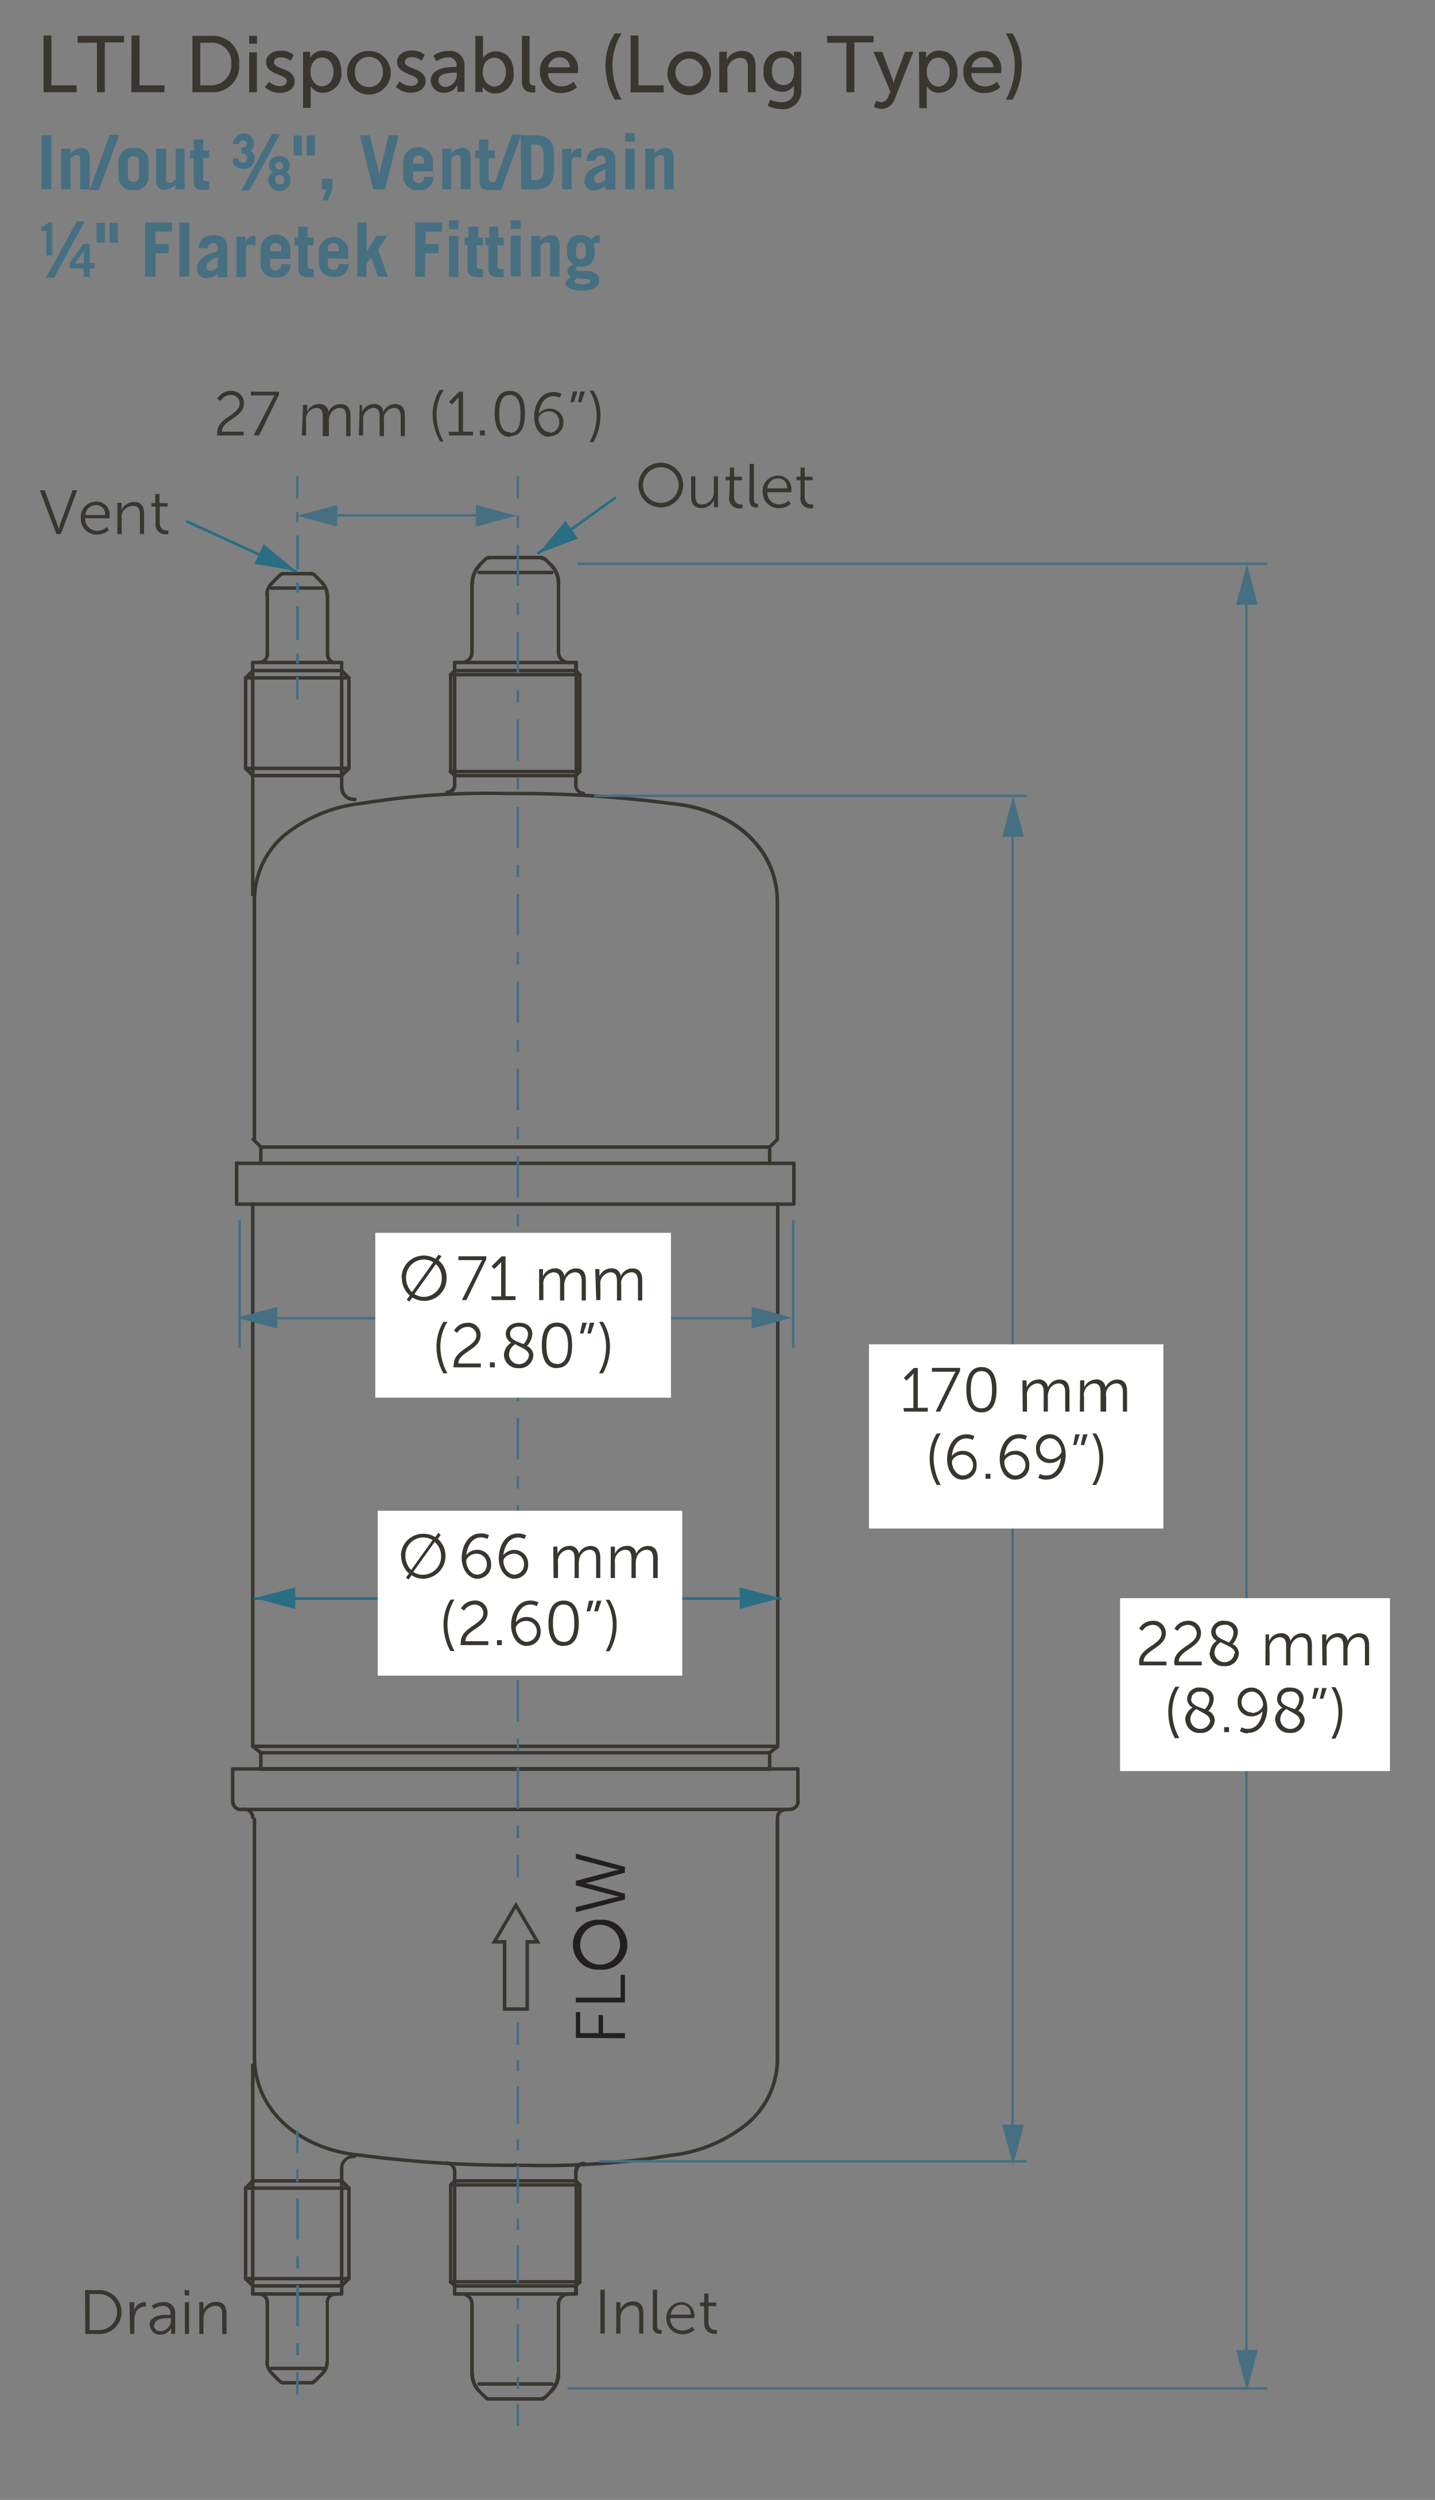 <svg xmlns="http://www.w3.org/2000/svg" viewBox="0 0 144 250.84">
  <rect x="0" y="0" width="144" height="250.84" fill="#808080" stroke="none"/>
  <defs>
    <style>
      .cls-1 {
        fill: #393630;
      }

      .cls-2 {
        fill: #466f82;
      }

      .cls-3 {
        fill: #fff;
      }

      .cls-4 {
        fill: #00728f;
      }

      .cls-5 {
        fill: #2a6e84;
      }

      .cls-6 {
        fill: #231f20;
      }
    </style>
  </defs>
  <title>dim-protego-plus-lt</title>
  <g id="dims">
    <path class="cls-1" d="M55.39,57.27H48.07a.18.18,0,0,0-.17.17.18.18,0,0,0,.17.18h7.32a.18.18,0,0,0,.17-.18.18.18,0,0,0-.17-.17"/>
    <path class="cls-1" d="M48.07,239.38h7.32a.18.18,0,0,0,.17-.17.18.18,0,0,0-.17-.18H48.07a.18.18,0,0,0-.17.18.18.18,0,0,0,.17.17"/>
    <path class="cls-1" d="M45.63,229.54H57.78a.18.18,0,0,0,.18-.18.17.17,0,0,0-.18-.17H45.63a.17.17,0,0,0-.18.17.18.18,0,0,0,.18.18"/>
    <path class="cls-1" d="M58.19,228.78h-13a.18.18,0,0,0-.17.18.18.18,0,0,0,.17.17h13a.18.18,0,0,0,.17-.17.18.18,0,0,0-.17-.18"/>
    <path class="cls-1" d="M45.22,219.41h13a.18.18,0,0,0,.17-.18.18.18,0,0,0-.17-.17h-13a.18.18,0,0,0-.17.17.18.18,0,0,0,.17.18"/>
    <path class="cls-1" d="M58.19,77.24h-13a.18.18,0,0,0-.17.18.18.18,0,0,0,.17.17h13a.18.18,0,0,0,.17-.17.18.18,0,0,0-.17-.18"/>
    <path class="cls-1" d="M45.22,67.87h13a.18.18,0,0,0,.17-.18.18.18,0,0,0-.17-.17h-13a.18.18,0,0,0-.17.17.18.18,0,0,0,.17.18"/>
    <path class="cls-1" d="M45.63,67.46H57.78a.17.17,0,0,0,.18-.17.18.18,0,0,0-.18-.18H45.63a.18.18,0,0,0-.18.18.17.17,0,0,0,.18.17"/>
    <path class="cls-1" d="M45.8,229.36V218.83a.17.17,0,0,0-.17-.18.18.18,0,0,0-.18.18v10.53a.18.18,0,0,0,.18.18.17.17,0,0,0,.17-.18"/>
    <path class="cls-1" d="M46.34,230h-.71a.18.18,0,0,0-.18.17.18.18,0,0,0,.18.18h.71a.18.18,0,0,0,.18-.18.18.18,0,0,0-.18-.17"/>
    <polyline class="cls-1" points="47.96 240.04 48.63 240.71 48.88 240.71 48.87 240.47 48.2 239.8 47.96 239.8 47.96 240.04"/>
    <path class="cls-1" d="M55.87,231.2v7a.18.18,0,0,0,.17.18.18.18,0,0,0,.18-.18v-7A.17.17,0,0,0,56,231a.17.17,0,0,0-.17.17"/>
    <path class="cls-1" d="M58,229.36V218.83a.18.18,0,0,0-.18-.18.18.18,0,0,0-.17.18v10.53a.18.18,0,0,0,.17.18.18.18,0,0,0,.18-.18"/>
    <path class="cls-1" d="M57.78,230h-.71a.17.17,0,0,0-.17.17.17.17,0,0,0,.17.18h.71a.18.18,0,0,0,.18-.18.18.18,0,0,0-.18-.17"/>
    <polyline class="cls-1" points="55.21 239.8 54.53 240.47 54.53 240.71 54.78 240.71 55.45 240.04 55.45 239.8 55.21 239.8"/>
    <polyline class="cls-1" points="58.06 228.83 57.66 229.24 57.66 229.49 57.91 229.49 58.31 229.08 58.31 228.83 58.06 228.83"/>
    <path class="cls-1" d="M58,230.17v-.81a.17.17,0,0,0-.18-.17.17.17,0,0,0-.17.17v.81a.18.18,0,0,0,.17.18.18.18,0,0,0,.18-.18"/>
    <polyline class="cls-1" points="45.75 229.24 45.35 228.83 45.1 228.83 45.1 229.08 45.51 229.49 45.75 229.49 45.75 229.24"/>
    <path class="cls-1" d="M45.45,229.36v.81a.18.18,0,0,0,.18.18.17.17,0,0,0,.17-.18v-.81a.16.16,0,0,0-.17-.17.17.17,0,0,0-.18.17"/>
    <path class="cls-1" d="M47.19,231.2v7a.18.18,0,0,0,.18.18.17.17,0,0,0,.17-.18v-7a.16.16,0,0,0-.17-.17.17.17,0,0,0-.18.17"/>
    <path class="cls-1" d="M57.78,230H45.63a.18.18,0,0,0-.18.17.18.18,0,0,0,.18.18H57.78a.18.18,0,0,0,.18-.18.18.18,0,0,0-.18-.17"/>
    <path class="cls-1" d="M58.36,229v-9.73a.18.18,0,0,0-.17-.17.18.18,0,0,0-.18.17V229a.18.18,0,0,0,.18.17.18.18,0,0,0,.17-.17"/>
    <polyline class="cls-1" points="57.66 218.95 58.06 219.36 58.31 219.36 58.31 219.11 57.91 218.7 57.66 218.7 57.66 218.95"/>
    <path class="cls-1" d="M45.4,229v-9.73a.18.18,0,0,0-.18-.17.18.18,0,0,0-.17.17V229a.18.18,0,0,0,.17.17.18.18,0,0,0,.18-.17"/>
    <polyline class="cls-1" points="45.35 219.36 45.75 218.95 45.75 218.7 45.51 218.7 45.1 219.11 45.1 219.36 45.35 219.36"/>
    <path class="cls-1" d="M57.61,217.87v1a.18.18,0,0,0,.17.17.18.18,0,0,0,.18-.17v-1a.18.18,0,0,0-.18-.18.18.18,0,0,0-.17.18"/>
    <path class="cls-1" d="M45.45,217.87v1a.18.18,0,0,0,.18.17.17.17,0,0,0,.17-.17v-1a.17.17,0,0,0-.17-.18.18.18,0,0,0-.18.18"/>
    <path class="cls-1" d="M57.78,218.65H45.63a.18.18,0,0,0-.18.18.18.18,0,0,0,.18.17H57.78a.18.18,0,0,0,.18-.17.18.18,0,0,0-.18-.18"/>
    <path class="cls-1" d="M57.61,229.36v.81a.18.18,0,0,0,.17.18.18.18,0,0,0,.18-.18v-.81a.17.17,0,0,0-.18-.17.17.17,0,0,0-.17.17"/>
    <path class="cls-1" d="M49,240.88h5.33a.18.18,0,0,0,.17-.17.18.18,0,0,0-.17-.18H49a.18.18,0,0,0-.17.18.18.18,0,0,0,.17.17"/>
    <path class="cls-1" d="M45.8,77.82V67.29a.17.17,0,0,0-.17-.18.18.18,0,0,0-.18.18V77.82a.18.18,0,0,0,.18.18.17.17,0,0,0,.17-.18"/>
    <path class="cls-1" d="M45.63,66.65h.71a.17.17,0,0,0,.18-.17.18.18,0,0,0-.18-.18h-.71a.18.18,0,0,0-.18.18.17.17,0,0,0,.18.17"/>
    <polyline class="cls-1" points="48.63 55.94 47.96 56.61 47.96 56.85 48.2 56.85 48.87 56.19 48.88 55.94 48.63 55.94"/>
    <path class="cls-1" d="M55.87,58.45v7a.17.17,0,0,0,.17.17.17.17,0,0,0,.18-.17v-7a.17.17,0,0,0-.18-.17.17.17,0,0,0-.17.17"/>
    <path class="cls-1" d="M58,77.82V67.29a.18.18,0,0,0-.18-.18.18.18,0,0,0-.17.18V77.82a.18.18,0,0,0,.17.18.18.18,0,0,0,.18-.18"/>
    <path class="cls-1" d="M57.07,66.65h.71a.17.17,0,0,0,.18-.17.18.18,0,0,0-.18-.18h-.71a.17.17,0,0,0-.17.18.16.16,0,0,0,.17.17"/>
    <polyline class="cls-1" points="54.54 56.19 55.21 56.85 55.45 56.85 55.45 56.61 54.78 55.94 54.53 55.94 54.54 56.19"/>
    <polyline class="cls-1" points="57.66 67.41 58.06 67.82 58.31 67.82 58.31 67.57 57.91 67.17 57.66 67.17 57.66 67.41"/>
    <path class="cls-1" d="M58,67.29v-.81a.18.18,0,0,0-.18-.18.18.18,0,0,0-.17.18v.81a.17.17,0,0,0,.17.17.17.17,0,0,0,.18-.17"/>
    <polyline class="cls-1" points="45.35 67.82 45.75 67.41 45.75 67.17 45.51 67.16 45.1 67.57 45.1 67.82 45.35 67.82"/>
    <path class="cls-1" d="M45.45,66.48v.81a.17.17,0,0,0,.18.17.16.16,0,0,0,.17-.17v-.81a.17.17,0,0,0-.17-.18.18.18,0,0,0-.18.18"/>
    <path class="cls-1" d="M47.19,58.45v7a.17.17,0,0,0,.18.17.16.16,0,0,0,.17-.17v-7a.16.16,0,0,0-.17-.17.17.17,0,0,0-.18.17"/>
    <path class="cls-1" d="M45.63,66.65H57.78a.17.17,0,0,0,.18-.17.18.18,0,0,0-.18-.18H45.63a.18.18,0,0,0-.18.18.17.17,0,0,0,.18.17"/>
    <path class="cls-1" d="M58.36,77.42V67.69a.18.18,0,0,0-.17-.17.18.18,0,0,0-.18.17v9.73a.18.18,0,0,0,.18.17.18.18,0,0,0,.17-.17"/>
    <polyline class="cls-1" points="58.06 77.29 57.66 77.7 57.66 77.95 57.91 77.95 58.31 77.54 58.31 77.29 58.06 77.29"/>
    <path class="cls-1" d="M45.4,77.42V67.69a.18.18,0,0,0-.18-.17.18.18,0,0,0-.17.17v9.73a.18.18,0,0,0,.17.17.18.18,0,0,0,.18-.17"/>
    <polyline class="cls-1" points="45.75 77.7 45.35 77.29 45.1 77.29 45.1 77.54 45.51 77.95 45.75 77.95 45.75 77.7"/>
    <path class="cls-1" d="M57.61,77.82v1a.17.17,0,0,0,.17.17.17.17,0,0,0,.18-.17v-1a.18.18,0,0,0-.18-.17.18.18,0,0,0-.17.17"/>
    <path class="cls-1" d="M45.45,77.82v1a.17.17,0,0,0,.18.17.16.16,0,0,0,.17-.17v-1a.17.17,0,0,0-.17-.17.18.18,0,0,0-.18.17"/>
    <path class="cls-1" d="M45.63,78H57.78a.18.18,0,0,0,.18-.18.18.18,0,0,0-.18-.17H45.63a.18.18,0,0,0-.18.17.18.18,0,0,0,.18.18"/>
    <path class="cls-1" d="M57.61,66.48v.81a.17.17,0,0,0,.17.17.17.17,0,0,0,.18-.17v-.81a.18.18,0,0,0-.18-.18.18.18,0,0,0-.17.18"/>
    <path class="cls-1" d="M34.11,217.61v1.22a.18.18,0,0,0,.17.17.18.18,0,0,0,.18-.17v-1.22a.18.18,0,0,0-.18-.18.18.18,0,0,0-.17.18"/>
    <path class="cls-1" d="M24.56,181.38h-.41a.17.17,0,0,0-.17.17.18.18,0,0,0,.17.18h.41a.18.18,0,0,0,.17-.18.17.17,0,0,0-.17-.17"/>
    <path class="cls-1" d="M79.26,181.38h-.41a.17.17,0,0,0-.17.17.18.18,0,0,0,.17.18h.41a.17.17,0,0,0,.17-.18.16.16,0,0,0-.17-.17"/>
    <path class="cls-1" d="M80.24,180.74V177.5a.18.18,0,0,0-.17-.18.18.18,0,0,0-.18.18v3.24a.18.18,0,0,0,.18.18.18.18,0,0,0,.17-.18"/>
    <path class="cls-1" d="M23.52,180.74V177.5a.18.18,0,0,0-.18-.18.18.18,0,0,0-.17.18v3.24a.18.18,0,0,0,.17.18.18.18,0,0,0,.18-.18"/>
    <path class="cls-1" d="M23.34,177.67h2.84a.18.18,0,0,0,.18-.17.18.18,0,0,0-.18-.18H23.34a.18.18,0,0,0-.17.18.18.18,0,0,0,.17.17"/>
    <polyline class="cls-1" points="28.23 238.84 27.39 238 27.14 238 27.14 238.25 27.98 239.09 28.23 239.09 28.23 238.84"/>
    <polyline class="cls-1" points="32.27 238 31.42 238.84 31.42 239.09 31.67 239.09 32.51 238.25 32.51 238 32.27 238"/>
    <path class="cls-1" d="M25.54,230.17v-.81a.16.16,0,0,0-.17-.17.17.17,0,0,0-.18.17v.81a.18.18,0,0,0,.18.18.17.17,0,0,0,.17-.18"/>
    <path class="cls-1" d="M34.11,218.83v10.53a.18.18,0,0,0,.17.18.18.18,0,0,0,.18-.18V218.83a.18.18,0,0,0-.18-.18.18.18,0,0,0-.17.18"/>
    <path class="cls-1" d="M34.28,230H25.37a.18.18,0,0,0-.18.17.18.18,0,0,0,.18.18h8.91a.18.18,0,0,0,.18-.18.18.18,0,0,0-.18-.17"/>
    <polyline class="cls-1" points="34.41 229.49 35.14 228.76 35.14 228.51 34.89 228.51 34.16 229.24 34.16 229.49 34.41 229.49"/>
    <path class="cls-1" d="M32.69,231v6a.18.18,0,0,0,.17.17A.18.18,0,0,0,33,237v-6a.18.18,0,0,0-.18-.17.18.18,0,0,0-.17.17"/>
    <polyline class="cls-1" points="24.52 228.76 25.25 229.49 25.49 229.49 25.49 229.24 24.76 228.51 24.52 228.51 24.52 228.76"/>
    <path class="cls-1" d="M27,237v-6a.18.18,0,0,0-.17-.17.18.18,0,0,0-.18.17v6a.18.18,0,0,0,.18.17A.18.18,0,0,0,27,237"/>
    <path class="cls-1" d="M28.39,239.26h2.87a.17.17,0,0,0,.17-.17.17.17,0,0,0-.17-.18H28.39a.18.18,0,0,0-.17.18.18.18,0,0,0,.17.17"/>
    <path class="cls-1" d="M24.82,228.64v-9.08a.18.18,0,0,0-.18-.18.17.17,0,0,0-.17.18v9.08a.17.17,0,0,0,.17.17.18.18,0,0,0,.18-.17"/>
    <path class="cls-1" d="M25.54,229.36V207.21a.16.16,0,0,0-.17-.17.17.17,0,0,0-.18.17v22.15a.18.18,0,0,0,.18.18.17.17,0,0,0,.17-.18"/>
    <path class="cls-1" d="M34.84,219.56v9.08a.18.18,0,0,0,.17.17.18.18,0,0,0,.18-.17v-9.08a.18.18,0,0,0-.18-.18.18.18,0,0,0-.17.18"/>
    <path class="cls-1" d="M34.11,229.36v.81a.18.18,0,0,0,.17.18.18.18,0,0,0,.18-.18v-.81a.17.17,0,0,0-.18-.17.17.17,0,0,0-.17.17"/>
    <polyline class="cls-1" points="35.14 219.43 34.41 218.7 34.16 218.7 34.16 218.95 34.89 219.68 35.14 219.68 35.14 219.43"/>
    <polyline class="cls-1" points="25.25 218.7 24.52 219.43 24.52 219.68 24.76 219.68 25.49 218.95 25.49 218.7 25.25 218.7"/>
    <path class="cls-1" d="M78.85,181.38H24.56a.17.17,0,0,0-.18.17.18.18,0,0,0,.18.18H78.85a.18.18,0,0,0,.18-.18.17.17,0,0,0-.18-.17"/>
    <path class="cls-1" d="M25.37,229.54h8.91a.18.18,0,0,0,.18-.18.17.17,0,0,0-.18-.17H25.37a.17.17,0,0,0-.18.17.18.18,0,0,0,.18.18"/>
    <path class="cls-1" d="M35,228.46H24.64a.17.17,0,0,0-.17.18.17.17,0,0,0,.17.17H35a.18.18,0,0,0,.18-.17.18.18,0,0,0-.18-.18"/>
    <path class="cls-1" d="M24.64,219.73H35a.18.18,0,0,0,.18-.17.18.18,0,0,0-.18-.18H24.64a.17.17,0,0,0-.17.18.17.17,0,0,0,.17.17"/>
    <path class="cls-1" d="M34.28,218.65H25.37a.18.18,0,0,0-.18.18.18.18,0,0,0,.18.17h8.91a.18.18,0,0,0,.18-.17.18.18,0,0,0-.18-.18"/>
    <path class="cls-1" d="M32.46,237.47H27.24a.17.17,0,0,0-.17.18.16.16,0,0,0,.17.17h5.22a.17.17,0,0,0,.17-.17.18.18,0,0,0-.17-.18"/>
    <polyline class="cls-1" points="27.39 58.65 28.23 57.81 28.23 57.56 27.98 57.56 27.14 58.41 27.14 58.65 27.39 58.65"/>
    <polyline class="cls-1" points="31.42 57.81 32.27 58.65 32.51 58.65 32.51 58.41 31.67 57.56 31.42 57.56 31.42 57.81"/>
    <path class="cls-1" d="M25.54,67.29v-.81a.17.17,0,0,0-.17-.18.18.18,0,0,0-.18.18v.81a.17.17,0,0,0,.18.17.16.16,0,0,0,.17-.17"/>
    <path class="cls-1" d="M34.11,67.29V77.82a.18.18,0,0,0,.17.18.18.18,0,0,0,.18-.18V67.29a.18.18,0,0,0-.18-.18.18.18,0,0,0-.17.18"/>
    <path class="cls-1" d="M25.37,66.65h8.91a.17.17,0,0,0,.18-.17.18.18,0,0,0-.18-.18H25.37a.18.18,0,0,0-.18.18.17.17,0,0,0,.18.17"/>
    <polyline class="cls-1" points="35.14 67.89 34.41 67.17 34.16 67.17 34.16 67.41 34.89 68.14 35.14 68.14 35.14 67.89"/>
    <path class="cls-1" d="M32.69,59.67v6a.18.18,0,0,0,.17.17.18.18,0,0,0,.18-.17v-6a.18.18,0,0,0-.18-.17.18.18,0,0,0-.17.17"/>
    <polyline class="cls-1" points="25.25 67.17 24.52 67.89 24.52 68.14 24.76 68.14 25.49 67.41 25.49 67.17 25.25 67.17"/>
    <path class="cls-1" d="M27,65.67v-6a.18.18,0,0,0-.17-.17.18.18,0,0,0-.18.17v6a.18.18,0,0,0,.18.17.18.18,0,0,0,.17-.17"/>
    <path class="cls-1" d="M31.26,57.39H28.39a.18.18,0,0,0-.17.17.18.18,0,0,0,.17.18h2.87a.17.17,0,0,0,.17-.18.17.17,0,0,0-.17-.17"/>
    <path class="cls-1" d="M24.82,77.1V68a.18.18,0,0,0-.18-.18.17.17,0,0,0-.17.18V77.1a.17.17,0,0,0,.17.17.18.18,0,0,0,.18-.17"/>
    <path class="cls-1" d="M25.54,89.78V67.29a.17.17,0,0,0-.17-.18.18.18,0,0,0-.18.18V89.78a.17.17,0,0,0,.18.17.16.16,0,0,0,.17-.17"/>
    <path class="cls-1" d="M34.84,68V77.1a.18.18,0,0,0,.17.17.18.18,0,0,0,.18-.17V68a.18.18,0,0,0-.18-.18.18.18,0,0,0-.17.18"/>
    <path class="cls-1" d="M34.11,66.48v.81a.17.17,0,0,0,.17.17.17.17,0,0,0,.18-.17v-.81a.18.18,0,0,0-.18-.18.18.18,0,0,0-.17.18"/>
    <polyline class="cls-1" points="34.41 77.95 35.14 77.22 35.14 76.97 34.89 76.97 34.16 77.7 34.16 77.95 34.41 77.95"/>
    <polyline class="cls-1" points="24.52 77.22 25.25 77.95 25.49 77.95 25.49 77.7 24.76 76.97 24.52 76.97 24.52 77.22"/>
    <path class="cls-1" d="M34.11,77.82V79a.18.18,0,0,0,.17.17.18.18,0,0,0,.18-.17V77.82a.18.18,0,0,0-.18-.17.18.18,0,0,0-.17.17"/>
    <path class="cls-1" d="M54.37,55.77H49a.18.18,0,0,0-.17.17.18.18,0,0,0,.17.18h5.33a.18.18,0,0,0,.17-.18.18.18,0,0,0-.17-.17"/>
    <path class="cls-1" d="M34.28,67.11H25.37a.18.18,0,0,0-.18.18.17.17,0,0,0,.18.17h8.91a.17.17,0,0,0,.18-.17.18.18,0,0,0-.18-.18"/>
    <path class="cls-1" d="M24.64,68.19H35a.18.18,0,0,0,.18-.17.18.18,0,0,0-.18-.18H24.64a.17.17,0,0,0-.17.18.17.17,0,0,0,.17.17"/>
    <path class="cls-1" d="M35,76.92H24.64a.17.17,0,0,0-.17.18.17.17,0,0,0,.17.17H35a.18.18,0,0,0,.18-.17.18.18,0,0,0-.18-.18"/>
    <path class="cls-1" d="M25.37,78h8.91a.18.18,0,0,0,.18-.18.18.18,0,0,0-.18-.17H25.37a.18.18,0,0,0-.18.17.18.18,0,0,0,.18.18"/>
    <path class="cls-1" d="M27.24,59.18h5.22a.18.18,0,0,0,.17-.18.18.18,0,0,0-.17-.17H27.24a.17.17,0,0,0-.17.17.17.17,0,0,0,.17.18"/>
    <polyline class="cls-1" points="26.3 114.97 25.49 114.17 25.25 114.17 25.25 114.41 26.06 115.22 26.3 115.22 26.3 114.97"/>
    <polyline class="cls-1" points="77.92 114.17 77.11 114.97 77.11 115.22 77.36 115.22 78.17 114.41 78.17 114.17 77.92 114.17"/>
    <path class="cls-1" d="M77.23,177.32H26.18a.17.17,0,0,0-.17.18.17.17,0,0,0,.17.17H77.23a.18.18,0,0,0,.18-.17.18.18,0,0,0-.18-.18"/>
    <path class="cls-1" d="M26.18,177.67H77.23a.18.18,0,0,0,.18-.17.18.18,0,0,0-.18-.18H26.18a.17.17,0,0,0-.17.18.17.17,0,0,0,.17.17"/>
    <path class="cls-1" d="M23.57,116.72v4a.18.18,0,0,0,.18.18.17.17,0,0,0,.17-.18v-4a.16.16,0,0,0-.17-.17.17.17,0,0,0-.18.17"/>
    <path class="cls-1" d="M79.84,120.77v-4a.17.17,0,0,0-.18-.17.17.17,0,0,0-.17.17v4a.18.18,0,0,0,.17.18.18.18,0,0,0,.18-.18"/>
    <path class="cls-1" d="M23.75,121h1.62a.17.17,0,0,0,.17-.18.17.17,0,0,0-.17-.17H23.75a.18.18,0,0,0-.18.17.18.18,0,0,0,.18.18"/>
    <path class="cls-1" d="M25.37,175.4H78a.17.17,0,0,0,.18-.17.18.18,0,0,0-.18-.18H25.37a.18.18,0,0,0-.18.18.17.17,0,0,0,.18.17"/>
    <polyline class="cls-1" points="77.93 175.09 77.12 175.74 77.09 175.99 77.34 176.01 78.15 175.37 78.18 175.12 77.93 175.09"/>
    <path class="cls-1" d="M26.18,177.67H77.23a.18.18,0,0,0,.18-.17.18.18,0,0,0-.18-.18H26.18a.17.17,0,0,0-.17.18.17.17,0,0,0,.17.17"/>
    <polyline class="cls-1" points="25.26 175.37 26.07 176.01 26.32 175.99 26.29 175.74 25.48 175.09 25.23 175.12 25.26 175.37"/>
    <path class="cls-1" d="M78.22,175.23V120.77a.18.18,0,0,0-.18-.17.18.18,0,0,0-.17.17v54.46a.17.17,0,0,0,.17.17.17.17,0,0,0,.18-.17"/>
    <path class="cls-1" d="M78,121h1.62a.18.18,0,0,0,.18-.18.18.18,0,0,0-.18-.17H78a.18.18,0,0,0-.17.17A.18.18,0,0,0,78,121"/>
    <path class="cls-1" d="M25.54,175.23V120.77a.17.17,0,0,0-.17-.17.18.18,0,0,0-.18.17v54.46a.17.17,0,0,0,.18.17.16.16,0,0,0,.17-.17"/>
    <path class="cls-1" d="M25.37,121H78a.18.18,0,0,0,.18-.18.18.18,0,0,0-.18-.17H25.37a.18.18,0,0,0-.18.17.18.18,0,0,0,.18.18"/>
    <path class="cls-1" d="M79.66,116.55H77.23a.17.17,0,0,0-.17.17.18.18,0,0,0,.17.18h2.43a.18.18,0,0,0,.18-.18.17.17,0,0,0-.18-.17"/>
    <path class="cls-1" d="M77.06,115.1v1.62a.18.18,0,0,0,.17.18.18.18,0,0,0,.18-.18V115.1a.18.18,0,0,0-.18-.18.18.18,0,0,0-.17.18"/>
    <path class="cls-1" d="M77.23,116.55H26.18a.16.16,0,0,0-.17.17.17.17,0,0,0,.17.18H77.23a.18.18,0,0,0,.18-.18.17.17,0,0,0-.18-.17"/>
    <path class="cls-1" d="M26,115.1v1.62a.17.17,0,0,0,.17.18.18.18,0,0,0,.18-.18V115.1a.18.18,0,0,0-.18-.18.17.17,0,0,0-.17.18"/>
    <path class="cls-1" d="M26.18,116.55H23.75a.17.17,0,0,0-.18.17.18.18,0,0,0,.18.18h2.43a.18.18,0,0,0,.18-.18.17.17,0,0,0-.18-.17"/>
    <path class="cls-1" d="M26.18,115.27H77.23a.17.17,0,0,0,.18-.17.18.18,0,0,0-.18-.18H26.18a.17.17,0,0,0-.17.18.16.16,0,0,0,.17.17"/>
    <path class="cls-1" d="M26.18,176.05H77.23a.18.18,0,0,0,.18-.17.18.18,0,0,0-.18-.18H26.18a.17.17,0,0,0-.17.18.17.17,0,0,0,.17.17"/>
    <path class="cls-1" d="M77.06,175.88v1.62a.18.18,0,0,0,.17.17.18.18,0,0,0,.18-.17v-1.62a.18.18,0,0,0-.18-.18.18.18,0,0,0-.17.18"/>
    <path class="cls-1" d="M77.23,177.67h2.84a.18.18,0,0,0,.17-.17.18.18,0,0,0-.17-.18H77.23a.18.18,0,0,0-.17.18.18.18,0,0,0,.17.17"/>
    <path class="cls-1" d="M26,175.88v1.62a.17.17,0,0,0,.17.17.18.18,0,0,0,.18-.17v-1.62a.18.18,0,0,0-.18-.18.17.17,0,0,0-.17.18"/>
    <path class="cls-1" d="M26.18,177.67H77.23a.18.18,0,0,0,.18-.17.18.18,0,0,0-.18-.18H26.18a.17.17,0,0,0-.17.18.17.17,0,0,0,.17.17"/>
    <path class="cls-1" d="M47.54,231.2a1.19,1.19,0,0,0-1.2-1.2.17.17,0,0,0-.17.17.17.17,0,0,0,.17.18.85.85,0,0,1,.85.85.18.18,0,0,0,.18.18.17.17,0,0,0,.17-.18Z"/>
    <path class="cls-1" d="M47.2,238.19v.09a2.69,2.69,0,0,0,.77,1.77h.25v-.25a2.31,2.31,0,0,1-.66-1.51v-.07a.17.17,0,1,0-.34,0Z"/>
    <path class="cls-1" d="M57.07,230a1.2,1.2,0,0,0-1.2,1.2.18.18,0,0,0,.17.18.18.18,0,0,0,.18-.18.85.85,0,0,1,.85-.85.18.18,0,0,0,.18-.18.18.18,0,0,0-.18-.17Z"/>
    <path class="cls-1" d="M55.45,240.05a2.69,2.69,0,0,0,.77-1.77v-.09A.18.18,0,0,0,56,238a.17.17,0,0,0-.16.18v.07a2.31,2.31,0,0,1-.66,1.51V240Z"/>
    <path class="cls-1" d="M55.45,240.05a2.69,2.69,0,0,0,.77-1.77v-.09A.18.18,0,0,0,56,238a.17.17,0,0,0-.16.18v.07a2.31,2.31,0,0,1-.66,1.51V240Z"/>
    <path class="cls-1" d="M47.2,238.19v.09a2.69,2.69,0,0,0,.77,1.77h.25v-.25a2.31,2.31,0,0,1-.66-1.51v-.07a.17.17,0,1,0-.34,0Z"/>
    <path class="cls-1" d="M46.34,66.65a1.2,1.2,0,0,0,1.2-1.2.17.17,0,0,0-.17-.18.18.18,0,0,0-.18.18.85.85,0,0,1-.85.85.17.17,0,0,0-.17.18.16.16,0,0,0,.17.17Z"/>
    <path class="cls-1" d="M48,56.6a2.69,2.69,0,0,0-.77,1.77v.09a.17.17,0,1,0,.34,0v-.07a2.33,2.33,0,0,1,.66-1.51v-.25Z"/>
    <path class="cls-1" d="M55.87,65.45a1.2,1.2,0,0,0,1.2,1.2.17.17,0,0,0,.18-.17.18.18,0,0,0-.18-.18.85.85,0,0,1-.85-.85.18.18,0,0,0-.18-.18.18.18,0,0,0-.17.18Z"/>
    <path class="cls-1" d="M56.22,58.46v-.09a2.69,2.69,0,0,0-.77-1.77H55.2v.25a2.33,2.33,0,0,1,.66,1.51v.07a.18.18,0,0,0,.16.19.19.19,0,0,0,.19-.17Z"/>
    <path class="cls-1" d="M56.22,58.46v-.09a2.69,2.69,0,0,0-.77-1.77H55.2v.25a2.33,2.33,0,0,1,.66,1.51v.07a.18.18,0,0,0,.16.19.19.19,0,0,0,.19-.17Z"/>
    <path class="cls-1" d="M48,56.6a2.69,2.69,0,0,0-.77,1.77v.09a.17.17,0,1,0,.34,0v-.07a2.33,2.33,0,0,1,.66-1.51v-.25Z"/>
    <path class="cls-1" d="M35.63,216.22H35.5a1.4,1.4,0,0,0-1.39,1.26h0v.11a.16.16,0,0,0,.16.18.18.18,0,0,0,.19-.16v-.12h-.17l.17,0a1,1,0,0,1,1-.94h.09a.17.17,0,0,0,.19-.16.18.18,0,0,0-.15-.19Z"/>
    <path class="cls-1" d="M33.68,230a1,1,0,0,0-1,1,.18.18,0,0,0,.17.18A.18.18,0,0,0,33,231a.64.64,0,0,1,.64-.63.18.18,0,0,0,.17-.18.18.18,0,0,0-.17-.17Z"/>
    <path class="cls-1" d="M27,231a1,1,0,0,0-1-1,.18.18,0,0,0-.18.17.18.18,0,0,0,.18.18.63.63,0,0,1,.63.63.18.18,0,0,0,.18.18A.18.18,0,0,0,27,231Z"/>
    <path class="cls-1" d="M32.69,65.67a1,1,0,0,0,1,1,.17.17,0,0,0,.17-.17.18.18,0,0,0-.17-.18.64.64,0,0,1-.64-.63.18.18,0,0,0-.18-.18.18.18,0,0,0-.17.18Z"/>
    <path class="cls-1" d="M26,66.65a1,1,0,0,0,1-1,.18.18,0,0,0-.17-.18.18.18,0,0,0-.18.18.63.63,0,0,1-.63.63.18.18,0,0,0-.18.18.17.17,0,0,0,.18.17Z"/>
    <path class="cls-1" d="M48.62,240.71a.57.57,0,0,0,.41.17h0a.17.17,0,0,0,.17-.18.19.19,0,0,0-.19-.17h0l-.15-.06h-.25v.25Z"/>
    <path class="cls-1" d="M54.36,240.88h0a.54.54,0,0,0,.41-.18l0-.24h-.24l-.15.06h0a.19.19,0,0,0-.19.17.17.17,0,0,0,.17.18Z"/>
    <path class="cls-1" d="M54.36,240.88h0a.56.56,0,0,0,.4-.17v-.25h-.25l-.14.06h0a.18.18,0,0,0-.18.17.17.17,0,0,0,.16.18Z"/>
    <path class="cls-1" d="M58.55,216.89a1,1,0,0,0-.94,1v0a.18.18,0,0,0,.35,0l-.16,0H58v0l-.16,0H58a.64.64,0,0,1,.61-.63.18.18,0,0,0,.16-.18.17.17,0,0,0-.18-.17Z"/>
    <path class="cls-1" d="M45.8,217.87h0a1,1,0,0,0-.94-1,.17.17,0,0,0-.18.17.18.18,0,0,0,.17.18.63.63,0,0,1,.6.63h0a.17.17,0,0,0,.18.17.16.16,0,0,0,.17-.17Z"/>
    <path class="cls-1" d="M49.06,55.77h0a.53.53,0,0,0-.4.18l0,.25.24,0,.14-.06h0a.18.18,0,0,0,.19-.16.19.19,0,0,0-.16-.19Z"/>
    <path class="cls-1" d="M54.79,56a.53.53,0,0,0-.4-.18h0a.18.18,0,1,0,0,.35h0l.14.06.24,0,0-.25Z"/>
    <path class="cls-1" d="M54.79,56a.53.53,0,0,0-.4-.18h0a.18.18,0,1,0,0,.35h0l.14.06.24,0,0-.25Z"/>
    <path class="cls-1" d="M57.61,78.77h0a1,1,0,0,0,.94,1,.17.17,0,0,0,0-.34.65.65,0,0,1-.61-.64h0a.19.19,0,0,0-.17-.19.18.18,0,0,0-.18.17Z"/>
    <path class="cls-1" d="M44.86,79.76a1,1,0,0,0,.94-1h-.17l.17,0v0h-.17l.17,0a.18.18,0,0,0-.13-.21.17.17,0,0,0-.21.13v0h0a.64.64,0,0,1-.6.64.17.17,0,0,0-.17.18.18.18,0,0,0,.18.17Z"/>
    <path class="cls-1" d="M23.17,180.74a1,1,0,0,0,1,1,.18.18,0,0,0,.18-.18.17.17,0,0,0-.18-.17.64.64,0,0,1-.63-.64.17.17,0,0,0-.18-.17.17.17,0,0,0-.17.17Z"/>
    <path class="cls-1" d="M25.54,182.36a1,1,0,0,0-1-1,.17.17,0,0,0-.18.17.18.18,0,0,0,.18.18.63.63,0,0,1,.63.63.18.18,0,0,0,.18.18.17.17,0,0,0,.17-.18Z"/>
    <path class="cls-1" d="M79.26,181.73a1,1,0,0,0,1-1,.17.17,0,0,0-.17-.17.17.17,0,0,0-.18.17.64.64,0,0,1-.63.64.17.17,0,0,0-.18.17.18.18,0,0,0,.18.18Z"/>
    <path class="cls-1" d="M78.85,181.38a1,1,0,0,0-1,1,.18.18,0,0,0,.17.18.18.18,0,0,0,.18-.18.63.63,0,0,1,.63-.63.18.18,0,0,0,.18-.18.17.17,0,0,0-.18-.17Z"/>
    <path class="cls-1" d="M28,239.09a.54.54,0,0,0,.4.17h0a.18.18,0,0,0,.17-.18.18.18,0,0,0-.18-.17h0l-.14-.06H28v.25Z"/>
    <path class="cls-1" d="M31.25,239.26h0a.53.53,0,0,0,.4-.17v-.25h-.24l-.15.06h0a.19.19,0,0,0-.19.17.18.18,0,0,0,.17.18Z"/>
    <path class="cls-1" d="M26.61,237V237a1.81,1.81,0,0,0,.54,1.22h.24V238a1.46,1.46,0,0,1-.42-1v0a.18.18,0,0,0-.16-.19.19.19,0,0,0-.19.17Z"/>
    <path class="cls-1" d="M32.51,238.25A1.8,1.8,0,0,0,33,237V237a.19.19,0,0,0-.19-.17.18.18,0,0,0-.16.19v0a1.46,1.46,0,0,1-.42,1v.25Z"/>
    <path class="cls-1" d="M34.11,79a1.39,1.39,0,0,0,1.39,1.39h.13a.17.17,0,0,0,.16-.18.17.17,0,0,0-.18-.17h-.12v0a1,1,0,0,1-1-1,.18.18,0,0,0-.18-.18.18.18,0,0,0-.17.18Z"/>
    <path class="cls-1" d="M28.4,57.39h0a.53.53,0,0,0-.4.18v.24h.25l.14-.06h0a.18.18,0,0,0,.18-.17.18.18,0,0,0-.17-.18Z"/>
    <path class="cls-1" d="M31.68,57.57a.54.54,0,0,0-.41-.18h0a.18.18,0,1,0,0,.35v0h0v0l.14.06h.25l0-.24Z"/>
    <path class="cls-1" d="M27.15,58.4a1.81,1.81,0,0,0-.54,1.22v.06a.19.19,0,0,0,.19.17.18.18,0,0,0,.16-.19v0a1.46,1.46,0,0,1,.42-1v-.25Z"/>
    <path class="cls-1" d="M33,59.69v-.08a1.8,1.8,0,0,0-.53-1.21h-.25v.25a1.46,1.46,0,0,1,.42,1v0a.18.18,0,0,0,.16.19.19.19,0,0,0,.19-.16Z"/>
    <polyline class="cls-1" points="23.75 120.95 23.87 120.9 23.92 120.77 23.87 120.65 23.75 120.6 23.63 120.65 23.57 120.77 23.63 120.9 23.75 120.95"/>
    <polyline class="cls-1" points="79.67 120.95 79.79 120.9 79.84 120.77 79.79 120.65 79.67 120.6 79.54 120.65 79.49 120.77 79.54 120.9 79.67 120.95"/>
    <polyline class="cls-1" points="25.37 175.41 25.49 175.35 25.55 175.23 25.49 175.11 25.37 175.06 25.25 175.11 25.2 175.23 25.25 175.35 25.37 175.41"/>
    <polyline class="cls-1" points="78.04 175.41 78.17 175.35 78.22 175.23 78.17 175.11 78.04 175.06 77.92 175.11 77.87 175.23 77.92 175.35 78.04 175.41"/>
    <polyline class="cls-1" points="78.04 144.87 78.17 144.82 78.22 144.69 78.17 144.57 78.04 144.52 77.92 144.57 77.87 144.69 77.92 144.82 78.04 144.87"/>
    <polyline class="cls-1" points="51.7 217.38 51.83 217.33 51.88 217.21 51.83 217.08 51.7 217.03 51.58 217.08 51.53 217.21 51.58 217.33 51.7 217.38"/>
    <polyline class="cls-1" points="54.37 56.12 54.49 56.07 54.54 55.95 54.49 55.82 54.37 55.77 54.24 55.82 54.19 55.95 54.24 56.07 54.37 56.12"/>
    <polyline class="cls-1" points="54.37 240.88 54.49 240.83 54.54 240.71 54.49 240.59 54.37 240.53 54.24 240.59 54.19 240.71 54.24 240.83 54.37 240.88"/>
    <path class="cls-1" d="M77.83,182.56v23.82a8.39,8.39,0,0,1-2.87,6.5,14.51,14.51,0,0,1-7.69,3.21,78.22,78.22,0,0,1-14.48,1H51.44a118.48,118.48,0,0,1-15.17-1c-6.05-.55-10.56-4.36-10.56-9.71V182.56a.18.18,0,0,0-.17-.18.18.18,0,0,0-.18.18v23.82c0,5.57,4.71,9.51,10.88,10.06a120.31,120.31,0,0,0,15.2,1h1.35a78.73,78.73,0,0,0,14.53-1,15,15,0,0,0,7.88-3.29,8.77,8.77,0,0,0,3-6.77V182.56a.17.17,0,0,0-.17-.18.18.18,0,0,0-.18.18Z"/>
    <path class="cls-1" d="M25.71,114.27V90.45A8.43,8.43,0,0,1,28.58,84a14.63,14.63,0,0,1,7.7-3.21,77.42,77.42,0,0,1,14.39-1h1.44a119.41,119.41,0,0,1,15.17,1c6,.55,10.55,4.36,10.55,9.71v23.82a.18.18,0,0,0,.18.18.17.17,0,0,0,.17-.18V90.45c0-5.57-4.71-9.51-10.87-10a116.69,116.69,0,0,0-15.2-1H50.67a77.71,77.71,0,0,0-14.44,1,14.86,14.86,0,0,0-7.88,3.29,8.76,8.76,0,0,0-3,6.76v23.82a.18.18,0,0,0,.18.18.18.18,0,0,0,.17-.18Z"/>
    <polygon class="cls-1" points="52.91 201.59 53.08 201.59 53.08 195.02 53.94 195.02 54.25 195.02 51.77 190.83 49.3 195.02 50.46 195.02 50.46 201.76 53.08 201.76 53.08 201.59 52.91 201.59 52.91 201.41 50.81 201.41 50.81 194.67 49.91 194.67 51.77 191.51 53.63 194.67 52.91 194.67 52.73 194.67 52.73 201.59 52.91 201.59 52.91 201.41 52.91 201.59"/>
    <polyline class="cls-2" points="124.95 59.81 124.95 236.66 125.2 236.66 125.2 59.81"/>
    <polygon class="cls-2" points="124.04 60.68 125.13 56.62 126.22 60.68 124.04 60.68"/>
    <polygon class="cls-2" points="124.04 235.79 125.13 239.86 126.22 235.79 124.04 235.79"/>
    <polyline class="cls-2" points="127.17 239.53 56.95 239.53 56.95 239.78 127.17 239.78"/>
    <polyline class="cls-2" points="103.05 216.74 60.11 216.74 60.11 216.99 103.05 216.99"/>
    <polyline class="cls-2" points="103.05 79.73 59.62 79.73 59.62 79.98 103.05 79.98"/>
    <polyline class="cls-2" points="127.17 56.45 57.93 56.45 57.93 56.7 127.17 56.7"/>
    <polyline class="cls-2" points="101.49 83.1 101.49 214.05 101.74 214.05 101.74 83.1"/>
    <polygon class="cls-2" points="100.57 83.97 101.66 79.9 102.75 83.97 100.57 83.97"/>
    <polygon class="cls-2" points="100.57 213.18 101.66 217.25 102.75 213.18 100.57 213.18"/>
    <polyline class="cls-2" points="51.84 47.78 51.84 50.03 52.09 50.03 52.09 47.78"/>
    <rect class="cls-2" x="51.84" y="51.73" width="0.25" height="1.22"/>
    <path class="cls-2" d="M51.84,183.2v1.23h.25V183.2Zm0-5.84v4.14h.25v-4.14Zm0-2.92v1.22h.25v-1.22Zm0-5.85v4.15h.25v-4.15Zm0-2.92v1.23h.25v-1.23Zm0-5.84V164h.25v-4.14Zm0-2.92v1.22h.25v-1.22Zm0-5.85v4.15h.25v-4.15Zm0-2.92v1.23h.25v-1.23Zm0-5.84v4.14h.25V142.3Zm0-2.92v1.22h.25v-1.22Zm0-5.85v4.15h.25v-4.15Zm0-2.92v1.23h.25v-1.23Zm0-5.84v4.15h.25v-4.15Zm0-2.92v1.22h.25v-1.22Zm0-5.84v4.14h.25V116Zm0-2.93v1.23h.25v-1.23Zm0-5.84v4.15h.25v-4.15Zm0-2.92v1.22h.25v-1.22Zm0-5.84v4.14h.25V98.48Zm0-2.93v1.23h.25V95.55Zm0-5.84v4.15h.25V89.71Zm0-2.92V88h.25V86.79Zm0-5.84v4.14h.25V81Zm0-2.93v1.23h.25V78Zm0-5.84v4.15h.25V72.18Zm0-2.92v1.22h.25V69.26Zm0-5.84v4.14h.25V63.42Zm0-2.93v1.23h.25V60.49Zm0-5.84V58.8h.25V54.65Z"/>
    <polyline class="cls-2" points="51.84 186.12 51.84 188.37 52.09 188.37 52.09 186.12"/>
    <polyline class="cls-2" points="29.71 47.78 29.71 50.03 29.96 50.03 29.96 47.78"/>
    <rect class="cls-2" x="29.71" y="51.36" width="0.25" height="1.04"/>
    <path class="cls-2" d="M29.71,65.57v1H30v-1Zm0-4.74v3.41H30V60.83Zm0-2.37v1H30v-1Zm0-4.73v3.41H30V53.73Z"/>
    <polyline class="cls-2" points="29.71 67.93 29.71 70.18 29.96 70.18 29.96 67.93"/>
    <path class="cls-1" d="M15.61,52.44a1,1,0,0,0,1.09,1.17h.19v-.38h-.15c-.24,0-.71-.09-.71-.83V50.83h.79v-.35H16v-.91h-.42v.91H15.2v.35h.41Zm-3.83,1.15h.43V52.08a1.49,1.49,0,0,1,0-.43,1.19,1.19,0,0,1,1.14-.89c.61,0,.69.44.69.94v1.89h.42v-2c0-.77-.27-1.22-1-1.22a1.36,1.36,0,0,0-1.26.8h0s0-.11,0-.25v-.47h-.42ZM8.57,51.68a1.06,1.06,0,0,1,1.08-1,.88.88,0,0,1,.89,1ZM8.11,52a1.59,1.59,0,0,0,1.64,1.64,1.82,1.82,0,0,0,1.17-.44l-.2-.32a1.45,1.45,0,0,1-1,.38A1.19,1.19,0,0,1,8.55,52H11v-.21a1.31,1.31,0,0,0-1.31-1.46A1.54,1.54,0,0,0,8.11,52ZM5.66,53.59h.45l1.63-4.4H7.28L6.06,52.53c-.08.22-.17.57-.17.57h0s-.09-.35-.17-.57L4.49,49.19H4Z"/>
    <path class="cls-1" d="M80.33,49.8A1,1,0,0,0,81.42,51a.72.72,0,0,0,.18,0v-.38h-.14c-.24,0-.71-.09-.71-.83V48.19h.79v-.36h-.79v-.91h-.42v.91h-.42v.36h.42ZM77,49a1.07,1.07,0,0,1,1.08-1,.89.89,0,0,1,.9,1Zm-.46.33A1.6,1.6,0,0,0,78.18,51a1.81,1.81,0,0,0,1.16-.44l-.19-.33a1.46,1.46,0,0,1-1,.38A1.18,1.18,0,0,1,77,49.39h2.41l0-.22a1.32,1.32,0,0,0-1.32-1.45A1.54,1.54,0,0,0,76.53,49.37Zm-1.35.83c0,.68.46.77.72.77l.16,0v-.38H76c-.16,0-.35-.07-.35-.48V46.54h-.42Zm-2-.4A1,1,0,0,0,74.33,51a.72.72,0,0,0,.18,0v-.38h-.14c-.24,0-.71-.09-.71-.83V48.19h.79v-.36h-.79v-.91h-.42v.91h-.42v.36h.41Zm-3.84,0c0,.82.32,1.22,1.06,1.22a1.35,1.35,0,0,0,1.23-.8h0s0,.11,0,.25v.47h.41V47.79h-.42V49.3a1.23,1.23,0,0,1-1.17,1.32c-.6,0-.68-.44-.68-.94V47.79h-.43Zm-4.83-1.09a1.79,1.79,0,1,1,3.58,0,1.79,1.79,0,1,1-3.58,0Zm-.45,0a2.24,2.24,0,1,0,4.48,0,2.24,2.24,0,0,0-4.48,0Z"/>
    <polyline class="cls-2" points="51.84 202.92 51.84 205.17 52.09 205.17 52.09 202.92"/>
    <rect class="cls-2" x="51.84" y="206.68" width="0.25" height="1.13"/>
    <path class="cls-2" d="M51.84,238.53v1.13h.25v-1.13Zm0-5.31V237h.25v-3.79Zm0-2.65v1.13h.25v-1.13Zm0-5.31v3.79h.25v-3.79Zm0-2.65v1.13h.25v-1.13Zm0-5.31v3.79h.25V217.3Zm0-2.65v1.13h.25v-1.13Zm0-5.31v3.79h.25v-3.79Z"/>
    <polyline class="cls-2" points="51.84 241.18 51.84 243.43 52.09 243.43 52.09 241.18"/>
    <polyline class="cls-2" points="29.71 213.76 29.71 216.01 29.96 216.01 29.96 213.76"/>
    <rect class="cls-2" x="29.71" y="217.69" width="0.25" height="1.22"/>
    <path class="cls-2" d="M29.71,235.11v1.22H30v-1.22Zm0-5.8v4.12H30v-4.12Zm0-2.91v1.22H30V226.4Zm0-5.8v4.12H30V220.6Z"/>
    <polyline class="cls-2" points="29.71 238.02 29.71 240.27 29.96 240.27 29.96 238.02"/>
    <path class="cls-1" d="M70.66,233c0,1.06.73,1.17,1.1,1.17h.18v-.38h-.15c-.24,0-.7-.09-.7-.83v-1.56h.78v-.36h-.78v-.91h-.42v.91h-.42v.36h.41Zm-3.34-.75a1.08,1.08,0,0,1,1.09-1,.89.89,0,0,1,.89,1Zm-.45.33a1.58,1.58,0,0,0,1.64,1.64,1.84,1.84,0,0,0,1.17-.43l-.2-.33a1.46,1.46,0,0,1-1,.38,1.18,1.18,0,0,1-1.22-1.24h2.42v-.22A1.31,1.31,0,0,0,68.42,231,1.54,1.54,0,0,0,66.87,232.62Zm-1.36.83a.66.66,0,0,0,.73.76h.15v-.38h-.1c-.17,0-.35-.07-.35-.48v-3.56h-.43Zm-3.67.74h.42v-1.51a1.42,1.42,0,0,1,.05-.42,1.21,1.21,0,0,1,1.15-.89c.6,0,.68.44.68.93v1.89h.42v-2c0-.78-.27-1.22-1.05-1.22a1.32,1.32,0,0,0-1.25.79h0a1.55,1.55,0,0,0,0-.25V231h-.42Zm-1.59,0h.44v-4.4h-.44Z"/>
    <path class="cls-1" d="M20,234.19h.42v-1.51a1.86,1.86,0,0,1,.05-.42,1.21,1.21,0,0,1,1.15-.89c.61,0,.68.44.68.93v1.89h.43v-2c0-.78-.28-1.22-1.05-1.22a1.34,1.34,0,0,0-1.26.79h0s0-.11,0-.25V231H20Zm-1.45,0h.42V231h-.42Zm0-3.87h.44v-.53H18.5Zm-3.06,3c0-.7,1-.71,1.48-.71h.18v.13a1.09,1.09,0,0,1-1,1.17A.62.62,0,0,1,15.44,233.31Zm-.44,0a1,1,0,0,0,1.07.94,1.13,1.13,0,0,0,1.05-.69h0a1.67,1.67,0,0,0,0,.27v.34h.41v-2A1.07,1.07,0,0,0,16.35,231a1.82,1.82,0,0,0-1.12.36l.2.32a1.54,1.54,0,0,1,.89-.3.71.71,0,0,1,.78.81v.09h-.17C16.38,232.25,15,232.27,15,233.33Zm-2,.86h.43v-1.33a1.84,1.84,0,0,1,.09-.61,1,1,0,0,1,.91-.81h.16V231l-.17,0a1.08,1.08,0,0,0-1,.84h0s0-.11,0-.25V231H13ZM9,233.8v-3.62h.94a1.81,1.81,0,0,1,0,3.62Zm-.44.39H10a2.2,2.2,0,1,0,0-4.4H8.53Z"/>
    <rect class="cls-3" x="112.4" y="160.36" width="27.08" height="17.35"/>
    <path class="cls-1" d="M132.7,167.1h.43v-1.48a1.87,1.87,0,0,1,0-.42,1.16,1.16,0,0,1,1-.93c.6,0,.67.46.67.94v1.89h.42v-1.48a1.35,1.35,0,0,1,.06-.46,1.12,1.12,0,0,1,1-.89c.58,0,.69.43.69.94v1.89h.42v-2c0-.77-.28-1.22-1-1.22a1.28,1.28,0,0,0-1.16.79h0a.88.88,0,0,0-1-.79,1.28,1.28,0,0,0-1.14.8h0s0-.12,0-.25V164h-.42Zm-5.72,0h.42v-1.48a1.86,1.86,0,0,1,0-.42,1.16,1.16,0,0,1,1-.93c.59,0,.66.46.66.94v1.89h.43v-1.48a1.66,1.66,0,0,1,.05-.46,1.13,1.13,0,0,1,1-.89c.57,0,.68.43.68.94v1.89h.43v-2c0-.77-.29-1.22-1-1.22a1.3,1.3,0,0,0-1.16.79h0a.87.87,0,0,0-1-.79,1.28,1.28,0,0,0-1.14.8h0s0-.12,0-.25V164H127Zm-5-3.35c0-.39.33-.72.89-.72a.81.81,0,0,1,.91.77,1.47,1.47,0,0,1-.46,1C122.74,164.51,122,164.32,122,163.75Zm1.89,2.15a1,1,0,0,1-1,.88,1,1,0,0,1-1-1,1.24,1.24,0,0,1,.63-1C123.15,165.14,123.92,165.33,123.92,165.9Zm-2.5-.06a1.38,1.38,0,0,0,1.49,1.34,1.36,1.36,0,0,0,1.46-1.27,1.05,1.05,0,0,0-.64-.94,1.92,1.92,0,0,0,.54-1.19c0-.69-.53-1.15-1.35-1.15a1.17,1.17,0,0,0-1.32,1.12,1,1,0,0,0,.54.89A1.53,1.53,0,0,0,121.42,165.84Zm-3.53,1.26h2.75v-.38h-2.3c0-1.17,2.23-1.38,2.23-2.86a1.23,1.23,0,0,0-1.34-1.23,1.55,1.55,0,0,0-1.33.8l.32.21a1.23,1.23,0,0,1,1-.6.86.86,0,0,1,.92.85c0,1.19-2.26,1.39-2.26,2.93A1.41,1.41,0,0,0,117.89,167.1Zm-3.53,0h2.74v-.38h-2.29c0-1.17,2.23-1.38,2.23-2.86a1.23,1.23,0,0,0-1.34-1.23,1.55,1.55,0,0,0-1.34.8l.33.21a1.23,1.23,0,0,1,1-.6.86.86,0,0,1,.92.85c0,1.19-2.26,1.39-2.26,2.93A1.41,1.41,0,0,0,114.36,167.1Z"/>
    <path class="cls-1" d="M134,174.45a5.56,5.56,0,0,0,.7-2.7,4.64,4.64,0,0,0-.7-2.46h-.4a4.78,4.78,0,0,1,.71,2.46,5.45,5.45,0,0,1-.71,2.7Zm-2.31-4H132l.35-1.08h-.45Zm.75,0h.34l.35-1.08h-.45Zm-3.86,0c0-.39.33-.72.89-.72a.81.81,0,0,1,.91.77,1.47,1.47,0,0,1-.46,1C129.26,171.26,128.55,171.07,128.55,170.5Zm1.89,2.15a1,1,0,0,1-1,.88,1,1,0,0,1-1-1,1.24,1.24,0,0,1,.63-1C129.67,171.89,130.44,172.08,130.44,172.65Zm-2.5-.06a1.38,1.38,0,0,0,1.49,1.34,1.36,1.36,0,0,0,1.46-1.27,1.05,1.05,0,0,0-.64-.94,1.92,1.92,0,0,0,.54-1.19c0-.69-.53-1.15-1.35-1.15a1.17,1.17,0,0,0-1.32,1.12,1,1,0,0,0,.54.89A1.53,1.53,0,0,0,127.94,172.59Zm-2.34-.71a1,1,0,0,1,0-2.09c.66,0,1.12.76,1.12,1.34C126.67,171.49,126.2,171.88,125.6,171.88Zm-.4,2.05c1.37,0,1.94-1.38,1.94-2.48s-.63-2.07-1.59-2.07a1.36,1.36,0,0,0-1.38,1.47,1.34,1.34,0,0,0,1.37,1.42,1.41,1.41,0,0,0,1.12-.51h0c-.08.86-.55,1.76-1.47,1.76a1.44,1.44,0,0,1-.64-.15l-.16.38A1.77,1.77,0,0,0,125.2,173.93Zm-2.39-.08h.49v-.5h-.49Zm-3.28-3.35c0-.39.33-.72.89-.72a.81.81,0,0,1,.91.77,1.47,1.47,0,0,1-.46,1C120.24,171.26,119.53,171.07,119.53,170.5Zm1.89,2.15a1,1,0,0,1-1,.88,1,1,0,0,1-1-1,1.24,1.24,0,0,1,.63-1C120.65,171.89,121.42,172.08,121.42,172.65Zm-2.5-.06a1.38,1.38,0,0,0,1.49,1.34,1.36,1.36,0,0,0,1.46-1.27,1.05,1.05,0,0,0-.64-.94,1.92,1.92,0,0,0,.54-1.19c0-.69-.53-1.15-1.35-1.15a1.17,1.17,0,0,0-1.32,1.12,1,1,0,0,0,.54.89A1.53,1.53,0,0,0,118.92,172.59Zm-1,1.86h.39a5.56,5.56,0,0,1-.71-2.7,4.78,4.78,0,0,1,.71-2.46h-.39a4.65,4.65,0,0,0-.71,2.46A5.45,5.45,0,0,0,117.92,174.45Z"/>
    <rect class="cls-3" x="87.2" y="134.89" width="29.54" height="18.48"/>
    <path class="cls-1" d="M108.36,141.64h.42v-1.48a1.42,1.42,0,0,1,0-.42,1.15,1.15,0,0,1,1-.93c.59,0,.66.46.66.94v1.89H111v-1.48a1.66,1.66,0,0,1,0-.46,1.12,1.12,0,0,1,1-.89c.57,0,.68.43.68.94v1.89h.42v-2c0-.77-.28-1.22-1-1.22a1.3,1.3,0,0,0-1.16.79h0a.87.87,0,0,0-1-.79,1.28,1.28,0,0,0-1.13.8h0a1.72,1.72,0,0,0,0-.25v-.47h-.42Zm-5.73,0h.43v-1.48a1.87,1.87,0,0,1,0-.42,1.16,1.16,0,0,1,1-.93c.6,0,.67.46.67.94v1.89h.42v-1.48a1.35,1.35,0,0,1,.06-.46,1.12,1.12,0,0,1,1-.89c.58,0,.68.43.68.94v1.89h.43v-2c0-.77-.28-1.22-1-1.22a1.28,1.28,0,0,0-1.16.79h0a.88.88,0,0,0-1-.79,1.28,1.28,0,0,0-1.14.8h0s0-.12,0-.25v-.47h-.42Zm-4.14-.33c-.84,0-1.07-.82-1.07-1.87s.23-1.86,1.07-1.86,1.06.82,1.06,1.86S99.32,141.31,98.49,141.31Zm0,.41c1.14,0,1.51-1,1.51-2.28s-.37-2.27-1.51-2.27-1.52,1-1.52,2.27S97.34,141.72,98.49,141.72Zm-4.6-.08h.45l2-4.09v-.3H93.52v.39h2.06a2.06,2.06,0,0,0,.33,0v0a2.4,2.4,0,0,0-.25.4Zm-3.17,0H93.1v-.38h-1v-4h-.4l-1,1,.27.28.47-.47a.92.92,0,0,0,.22-.27h0v3.48h-1Z"/>
    <path class="cls-1" d="M110,149a5.45,5.45,0,0,0,.71-2.7,4.65,4.65,0,0,0-.71-2.46h-.39a4.78,4.78,0,0,1,.71,2.46,5.45,5.45,0,0,1-.71,2.7Zm-2.3-4H108l.35-1.08h-.45Zm.75,0h.34l.35-1.08h-.45Zm-3.05,1.41a1,1,0,0,1,0-2.09c.66,0,1.12.76,1.12,1.34C106.42,146,106,146.42,105.35,146.42Zm-.4,2.05c1.37,0,1.94-1.38,1.94-2.48s-.63-2.07-1.59-2.07a1.36,1.36,0,0,0-1.38,1.47,1.34,1.34,0,0,0,1.37,1.42,1.41,1.41,0,0,0,1.12-.51h0c-.08.86-.55,1.76-1.47,1.76a1.44,1.44,0,0,1-.64-.15l-.16.38A1.77,1.77,0,0,0,105,148.47Zm-3.1-.41c-.66,0-1.12-.75-1.12-1.34,0-.36.48-.75,1.07-.75a1,1,0,0,1,0,2.09Zm0,.41a1.37,1.37,0,0,0,1.39-1.47,1.34,1.34,0,0,0-1.37-1.42,1.39,1.39,0,0,0-1.12.51h0c.08-.85.55-1.76,1.46-1.76a1.44,1.44,0,0,1,.64.15l.17-.38a1.78,1.78,0,0,0-.81-.18c-1.36,0-1.94,1.38-1.94,2.49S100.9,148.47,101.85,148.47Zm-3-.08h.49v-.5h-.49Zm-2.25-.33c-.66,0-1.12-.75-1.12-1.34,0-.36.48-.75,1.07-.75a1,1,0,0,1,0,2.09Zm0,.41A1.36,1.36,0,0,0,98,147a1.34,1.34,0,0,0-1.37-1.42,1.37,1.37,0,0,0-1.11.51h0c.07-.85.54-1.76,1.46-1.76a1.49,1.49,0,0,1,.64.15l.16-.38a1.77,1.77,0,0,0-.8-.18c-1.36,0-1.94,1.38-1.94,2.49S95.63,148.47,96.59,148.47ZM94,149h.4a5.56,5.56,0,0,1-.71-2.7,4.69,4.69,0,0,1,.71-2.46H94a4.65,4.65,0,0,0-.71,2.46A5.45,5.45,0,0,0,94,149Z"/>
    <path class="cls-1" d="M59.55,44.36a5.45,5.45,0,0,0,.71-2.7,4.56,4.56,0,0,0-.71-2.46h-.39a4.78,4.78,0,0,1,.71,2.46,5.45,5.45,0,0,1-.71,2.7Zm-2.3-4h.34l.35-1.08h-.45Zm.75,0h.34l.35-1.08h-.45Zm-2.84,3c-.65,0-1.11-.75-1.11-1.34,0-.36.47-.75,1.06-.75a1,1,0,0,1,1,1A1,1,0,0,1,55.16,43.43Zm0,.41a1.36,1.36,0,0,0,1.38-1.47A1.34,1.34,0,0,0,55.18,41a1.36,1.36,0,0,0-1.11.51h0c.08-.85.55-1.76,1.47-1.76a1.49,1.49,0,0,1,.64.15l.16-.38a1.78,1.78,0,0,0-.81-.18c-1.35,0-1.93,1.38-1.93,2.49S54.21,43.84,55.17,43.84Zm-4-.41c-.83,0-1.06-.82-1.06-1.87s.23-1.86,1.06-1.86,1.07.82,1.07,1.86S52.06,43.43,51.22,43.43Zm0,.41c1.15,0,1.52-1,1.52-2.28s-.37-2.27-1.52-2.27-1.52,1-1.52,2.27S50.08,43.84,51.22,43.84Zm-3-.08h.49v-.5h-.49Zm-3.09,0h2.39v-.38h-1v-4h-.4l-1,1,.28.28.46-.47a.92.92,0,0,0,.22-.27h0s0,.12,0,.25v3.23h-1Zm-.95.6h.39a5.56,5.56,0,0,1-.71-2.7,4.78,4.78,0,0,1,.71-2.46h-.39a4.65,4.65,0,0,0-.71,2.46A5.45,5.45,0,0,0,44.21,44.36Zm-8.11-.6h.43V42.28a1.87,1.87,0,0,1,0-.42,1.16,1.16,0,0,1,1-.93c.59,0,.66.46.66.94v1.89h.43V42.28a1.66,1.66,0,0,1,0-.46,1.12,1.12,0,0,1,1-.89c.57,0,.68.43.68.94v1.89h.42v-2c0-.77-.28-1.22-1-1.22a1.3,1.3,0,0,0-1.16.79h0a.87.87,0,0,0-1-.79,1.3,1.3,0,0,0-1.14.8h0s0-.12,0-.25v-.47H36.1Zm-5.72,0h.43V42.28a1.87,1.87,0,0,1,0-.42,1.15,1.15,0,0,1,1-.93c.6,0,.67.46.67.94v1.89H33V42.28a1.35,1.35,0,0,1,.06-.46,1.12,1.12,0,0,1,1-.89c.58,0,.68.43.68.94v1.89h.43v-2c0-.77-.28-1.22-1.05-1.22a1.28,1.28,0,0,0-1.15.79h0a.87.87,0,0,0-1-.79,1.28,1.28,0,0,0-1.14.8h0s0-.12,0-.25v-.47h-.42Zm-4.84,0H26l2-4.09v-.3H25.17v.38h2.39a3.5,3.5,0,0,0-.24.41Zm-3.74,0h2.75v-.38H22.26c0-1.17,2.22-1.38,2.22-2.86a1.23,1.23,0,0,0-1.34-1.23,1.55,1.55,0,0,0-1.33.8l.33.21a1.21,1.21,0,0,1,1-.6.85.85,0,0,1,.91.85c0,1.19-2.25,1.39-2.25,2.93C21.78,43.57,21.79,43.66,21.8,43.76Z"/>
    <polyline class="cls-2" points="48.63 51.58 32.97 51.58 32.97 51.83 48.63 51.83"/>
    <polygon class="cls-2" points="47.76 50.66 51.83 51.75 47.76 52.84 47.76 50.66"/>
    <polygon class="cls-2" points="33.84 50.66 29.77 51.75 33.84 52.84 33.84 50.66"/>
    <polyline class="cls-2" points="26.96 132.39 76.3 132.39 76.3 132.14 26.96 132.14"/>
    <polygon class="cls-2" points="27.82 133.31 23.76 132.22 27.82 131.13 27.82 133.31"/>
    <polygon class="cls-2" points="75.43 133.31 79.5 132.22 75.43 131.13 75.43 133.31"/>
    <rect class="cls-3" x="37.66" y="123.7" width="29.67" height="16.54"/>
    <path class="cls-1" d="M40.75,128.22a1.79,1.79,0,0,1,1.79-1.84,1.75,1.75,0,0,1,.94.27l-2.14,3A2,2,0,0,1,40.75,128.22Zm3.58,0a1.84,1.84,0,0,1-1.79,1.91,1.72,1.72,0,0,1-.95-.29l2.15-3A1.86,1.86,0,0,1,44.33,128.22Zm-4,0a2.3,2.3,0,0,0,.79,1.77l-.31.43.26.18.3-.42a2.24,2.24,0,0,0,3.44-2,2.21,2.21,0,0,0-.8-1.72l.3-.42L44,125.9l-.3.41a2.25,2.25,0,0,0-1.18-.33A2.22,2.22,0,0,0,40.3,128.22Z"/>
    <path class="cls-1" d="M59.83,130.45h.42V129a1.93,1.93,0,0,1,0-.42,1.15,1.15,0,0,1,1-.92c.59,0,.66.46.66.93v1.9h.43V129a1.55,1.55,0,0,1,0-.45,1.12,1.12,0,0,1,1-.89c.57,0,.68.42.68.93v1.9h.43v-2c0-.78-.29-1.22-1-1.22a1.28,1.28,0,0,0-1.16.79h0a.87.87,0,0,0-1-.79,1.29,1.29,0,0,0-1.14.79h0a1.55,1.55,0,0,0,0-.25v-.47h-.42Zm-5.73,0h.43V129a1.93,1.93,0,0,1,0-.42,1.15,1.15,0,0,1,1-.92c.6,0,.67.46.67.93v1.9h.42V129a1.53,1.53,0,0,1,.06-.45,1.11,1.11,0,0,1,1-.89c.58,0,.69.42.69.93v1.9h.42v-2c0-.78-.28-1.22-1-1.22a1.27,1.27,0,0,0-1.16.79h0a.88.88,0,0,0-1-.79,1.29,1.29,0,0,0-1.14.79h0s0-.11,0-.25v-.47H54.1Zm-4.75,0h2.38v-.39h-1v-4h-.4l-1,1,.27.28.47-.47a1,1,0,0,0,.22-.26h0v3.47h-1Zm-3,0h.45l2-4.1v-.3H46v.39h2.39a3.5,3.5,0,0,0-.24.41Z"/>
    <path class="cls-1" d="M60.51,137.8a5.59,5.59,0,0,0,.7-2.71,4.66,4.66,0,0,0-.7-2.46h-.4a4.84,4.84,0,0,1,.71,2.46,5.46,5.46,0,0,1-.71,2.71Zm-2.31-4h.34l.35-1.08h-.45Zm.75,0h.34l.35-1.08h-.45Zm-3.06,3.05c-.83,0-1.06-.82-1.06-1.87s.23-1.87,1.06-1.87S57,134,57,135,56.73,136.87,55.89,136.87Zm0,.41c1.15,0,1.52-1,1.52-2.28s-.37-2.27-1.52-2.27-1.52,1-1.52,2.27S54.75,137.28,55.89,137.28Zm-4.7-3.43c0-.4.32-.72.89-.72s.9.29.9.76a1.51,1.51,0,0,1-.45,1C51.89,134.61,51.19,134.42,51.19,133.85ZM53.08,136a1,1,0,0,1-1,.88,1,1,0,0,1-1-1,1.25,1.25,0,0,1,.63-1C52.3,135.24,53.08,135.43,53.08,136Zm-2.51-.06a1.38,1.38,0,0,0,1.49,1.34A1.36,1.36,0,0,0,53.52,136a1.06,1.06,0,0,0-.64-.95,1.89,1.89,0,0,0,.54-1.19c0-.69-.52-1.14-1.34-1.14s-1.33.54-1.33,1.11a1.05,1.05,0,0,0,.54.9A1.53,1.53,0,0,0,50.57,135.94Zm-1.41,1.26h.49v-.5h-.49Zm-3.66,0h2.75v-.39H46c0-1.17,2.23-1.37,2.23-2.85a1.22,1.22,0,0,0-1.34-1.23,1.55,1.55,0,0,0-1.33.79l.32.22a1.23,1.23,0,0,1,1-.6.85.85,0,0,1,.92.84c0,1.19-2.26,1.39-2.26,2.94A1.41,1.41,0,0,0,45.5,137.2Zm-1,.6h.4a5.57,5.57,0,0,1-.71-2.71,4.84,4.84,0,0,1,.71-2.46h-.4a4.66,4.66,0,0,0-.7,2.46A5.59,5.59,0,0,0,44.49,137.8Z"/>
    <polyline class="cls-4" points="25.44 160.53 78.42 160.53 78.42 160.28 25.44 160.28"/>
    <polyline class="cls-5" points="28.76 160.53 75.1 160.53 75.1 160.28 28.76 160.28"/>
    <polygon class="cls-5" points="29.63 161.45 25.56 160.36 29.63 159.27 29.63 161.45"/>
    <polygon class="cls-5" points="74.23 161.45 78.3 160.36 74.23 159.27 74.23 161.45"/>
    <polyline class="cls-2" points="23.93 122.41 23.93 135.27 24.18 135.27 24.18 122.41"/>
    <polyline class="cls-2" points="79.47 122.41 79.47 135.27 79.72 135.27 79.72 122.41"/>
    <rect class="cls-3" x="37.9" y="151.59" width="30.56" height="16.54"/>
    <path class="cls-1" d="M40.68,156.11a1.79,1.79,0,0,1,1.79-1.84,1.89,1.89,0,0,1,.94.26l-2.15,3A2,2,0,0,1,40.68,156.11Zm3.58,0a1.83,1.83,0,0,1-1.79,1.9,1.67,1.67,0,0,1-1-.29l2.15-3A1.83,1.83,0,0,1,44.26,156.11Zm-4,0a2.34,2.34,0,0,0,.78,1.77l-.3.43.26.18.3-.43a2.14,2.14,0,0,0,1.2.35,2.29,2.29,0,0,0,1.44-4l.29-.41-.25-.19-.3.42a2.25,2.25,0,0,0-1.18-.33A2.22,2.22,0,0,0,40.23,156.11Z"/>
    <path class="cls-1" d="M61.28,158.34h.43v-1.49a1.93,1.93,0,0,1,0-.42,1.16,1.16,0,0,1,1-.93c.6,0,.66.47.66.94v1.9h.43v-1.49a1.35,1.35,0,0,1,.06-.46,1.12,1.12,0,0,1,1-.89c.58,0,.68.43.68.94v1.9H66v-2c0-.78-.28-1.22-1-1.22a1.27,1.27,0,0,0-1.15.78h0a.86.86,0,0,0-1-.78,1.29,1.29,0,0,0-1.14.79h0s0-.11,0-.25v-.47h-.42Zm-5.73,0H56v-1.49a1.93,1.93,0,0,1,0-.42,1.18,1.18,0,0,1,1-.93c.59,0,.66.47.66.94v1.9h.42v-1.49a1.65,1.65,0,0,1,.06-.46,1.12,1.12,0,0,1,1-.89c.57,0,.68.43.68.94v1.9h.42v-2c0-.78-.28-1.22-1-1.22a1.29,1.29,0,0,0-1.16.78h0a.87.87,0,0,0-1-.78,1.3,1.3,0,0,0-1.14.79h0s0-.11,0-.25v-.47h-.42ZM51.63,158c-.66,0-1.11-.76-1.11-1.35,0-.36.47-.75,1.06-.75a1,1,0,0,1,1,1A1,1,0,0,1,51.63,158Zm0,.4A1.36,1.36,0,0,0,53,156.94a1.39,1.39,0,0,0-2.48-.9h0c.08-.86.55-1.77,1.47-1.77a1.42,1.42,0,0,1,.64.16l.16-.38a1.78,1.78,0,0,0-.81-.18c-1.36,0-1.93,1.38-1.93,2.48S50.68,158.41,51.64,158.41Zm-3.73-.4c-.65,0-1.11-.76-1.11-1.35,0-.36.47-.75,1.06-.75a1,1,0,0,1,1,1A1,1,0,0,1,47.91,158Zm0,.4a1.36,1.36,0,0,0,1.38-1.47,1.39,1.39,0,0,0-2.48-.9h0c.08-.86.55-1.77,1.47-1.77a1.42,1.42,0,0,1,.64.16l.16-.38a1.78,1.78,0,0,0-.81-.18c-1.35,0-1.93,1.38-1.93,2.48S47,158.41,47.92,158.41Z"/>
    <path class="cls-1" d="M61.17,165.68a5.43,5.43,0,0,0,.71-2.7,4.65,4.65,0,0,0-.71-2.46h-.39a4.78,4.78,0,0,1,.71,2.46,5.4,5.4,0,0,1-.71,2.7Zm-2.3-4h.34l.35-1.07h-.45Zm.75,0H60l.35-1.07h-.45Zm-3.06,3.06c-.84,0-1.07-.82-1.07-1.87s.23-1.87,1.07-1.87,1.07.82,1.07,1.87S57.39,164.76,56.56,164.76Zm0,.4c1.15,0,1.52-1,1.52-2.27s-.37-2.27-1.52-2.27-1.52,1-1.52,2.27S55.42,165.16,56.56,165.16Zm-3.69-.4c-.65,0-1.11-.76-1.11-1.35,0-.36.48-.75,1.06-.75a1.05,1.05,0,0,1,0,2.1Zm0,.4a1.36,1.36,0,0,0,1.38-1.47,1.39,1.39,0,0,0-2.48-.9h0c.07-.86.54-1.77,1.46-1.77a1.42,1.42,0,0,1,.64.16l.16-.38a1.78,1.78,0,0,0-.81-.18c-1.35,0-1.93,1.38-1.93,2.48S51.92,165.16,52.88,165.16Zm-3-.07h.49v-.5h-.49Zm-3.66,0H49v-.39h-2.3c0-1.17,2.23-1.38,2.23-2.85a1.22,1.22,0,0,0-1.34-1.23,1.55,1.55,0,0,0-1.33.79l.32.22a1.23,1.23,0,0,1,1-.6.85.85,0,0,1,.92.84c0,1.19-2.26,1.39-2.26,2.94A1.49,1.49,0,0,0,46.21,165.09Zm-1,.59h.4a5.5,5.5,0,0,1-.71-2.7,4.78,4.78,0,0,1,.71-2.46h-.4a4.64,4.64,0,0,0-.7,2.46A5.53,5.53,0,0,0,45.2,165.68Z"/>
    <path class="cls-6" d="M58.51,189s.42-.08.74-.16l3.46-.94v-.58L57.79,186v.5l3.82,1,.53.11v0a5.36,5.36,0,0,0-.53.11l-3.82,1v.46l3.82,1c.26.07.53.11.53.12h0l-.53.11-3.82.95v.51l4.92-1.28v-.58l-3.46-.94c-.32-.08-.74-.16-.74-.16Zm1.71,8.13a2,2,0,1,1,0-4,2,2,0,1,1,0,4Zm0,.5a2.51,2.51,0,1,0,0-5,2.51,2.51,0,1,0,0,5Zm2.49,3.29v-2.76h-.43v2.28H57.79v.48Zm0,3.6V204h-2.2v-1.81h-.44V204H58.22v-2.11h-.43v2.59Z"/>
    <path class="cls-1" d="M101.61,10a6.91,6.91,0,0,0,.92-3.48,5.89,5.89,0,0,0-.92-3.16h-.68a6.16,6.16,0,0,1,.9,3.17,7.18,7.18,0,0,1-.9,3.47ZM97.49,6.75a1.17,1.17,0,0,1,1.19-1,1,1,0,0,1,1,1Zm-.82.47a2.06,2.06,0,0,0,2.14,2.12,2.42,2.42,0,0,0,1.57-.57l-.32-.57a1.92,1.92,0,0,1-1.2.47,1.32,1.32,0,0,1-1.39-1.33h3s0-.23,0-.34a1.72,1.72,0,0,0-1.76-1.89A2,2,0,0,0,96.67,7.22ZM93,7.24c0-1,.56-1.45,1.17-1.45s1.14.56,1.14,1.44-.52,1.45-1.16,1.45S93,8,93,7.24Zm-.75,3.61H93V9a2.73,2.73,0,0,0,0-.35h0a1.41,1.41,0,0,0,1.24.66,1.9,1.9,0,0,0,1.83-2.12c0-1.25-.69-2.11-1.78-2.11a1.48,1.48,0,0,0-1.36.73h0s0-.13,0-.29V5.2h-.71Zm-4.57-.17a1.42,1.42,0,0,0,.79.25A1.39,1.39,0,0,0,89.76,10L91.65,5.2h-.84l-1,2.66a4.85,4.85,0,0,0-.13.48h0s-.07-.28-.15-.49l-1-2.65h-.87l1.69,4-.2.46a.82.82,0,0,1-.72.6.88.88,0,0,1-.47-.17ZM84.93,9.25h.8v-5h1.93V3.6H83v.69h1.93Zm-6.31-.72c-.72,0-1.17-.58-1.17-1.42s.4-1.33,1.1-1.33,1.14.3,1.14,1.36S79.18,8.53,78.62,8.53ZM77.29,10l-.26.61a3.16,3.16,0,0,0,1.38.34,1.82,1.82,0,0,0,2-1.85V5.2h-.74v.51h0a1.34,1.34,0,0,0-1.27-.6,1.8,1.8,0,0,0-1.77,2A1.86,1.86,0,0,0,78.47,9.2a1.29,1.29,0,0,0,1.2-.63h0s0,.13,0,.25v.3c0,.82-.58,1.14-1.28,1.14A2.53,2.53,0,0,1,77.29,10Zm-5.11-.73H73V7.35A1.82,1.82,0,0,1,73,6.81a1.34,1.34,0,0,1,1.28-1c.65,0,.77.45.77,1V9.25h.77V6.66c0-1-.43-1.55-1.39-1.55A1.65,1.65,0,0,0,72.93,6h0s0-.13,0-.29V5.2h-.75Zm-4.41-2a1.39,1.39,0,1,1,2.78,0,1.39,1.39,0,1,1-2.78,0Zm-.8,0a2.19,2.19,0,1,0,2.19-2.11A2.12,2.12,0,0,0,67,7.22Zm-3.69,2H66.6V8.56H64.07v-5h-.79ZM61.69,10h.68a7.19,7.19,0,0,1-.91-3.47,6.07,6.07,0,0,1,.91-3.17h-.68a5.9,5.9,0,0,0-.93,3.16A6.81,6.81,0,0,0,61.69,10ZM55,6.75a1.16,1.16,0,0,1,1.18-1,1,1,0,0,1,1,1Zm-.82.47a2.06,2.06,0,0,0,2.14,2.12,2.42,2.42,0,0,0,1.57-.57l-.32-.57a2,2,0,0,1-1.2.47A1.32,1.32,0,0,1,55,7.34h3s0-.23,0-.34a1.72,1.72,0,0,0-1.75-1.89A2,2,0,0,0,54.17,7.22Zm-1.81.92c0,1,.65,1.14,1.09,1.14a1.72,1.72,0,0,0,.25,0V8.58h-.13c-.24,0-.44-.08-.44-.57V3.6h-.77Zm-3.92-.9c0-1,.56-1.45,1.17-1.45s1.14.56,1.14,1.44-.53,1.45-1.17,1.45S48.44,8,48.44,7.24Zm-.75,2h.73V9c0-.17,0-.3,0-.3h0a1.46,1.46,0,0,0,1.27.69,1.89,1.89,0,0,0,1.84-2.12c0-1.25-.68-2.11-1.77-2.11a1.45,1.45,0,0,0-1.3.68h0s0-.14,0-.34V3.6h-.77ZM44,8.07c0-.72,1.06-.77,1.64-.77h.2v.13a1.23,1.23,0,0,1-1.08,1.29A.68.68,0,0,1,44,8.07Zm-.78,0a1.26,1.26,0,0,0,1.37,1.23,1.41,1.41,0,0,0,1.3-.8h0s0,.14,0,.32v.39h.72V6.69A1.44,1.44,0,0,0,45,5.11a2.52,2.52,0,0,0-1.51.48l.32.56a2,2,0,0,1,1.12-.39.79.79,0,0,1,.89.89v.07h-.17C45,6.72,43.22,6.78,43.22,8.11Zm-3.51.64a2.2,2.2,0,0,0,1.54.59c.88,0,1.46-.5,1.46-1.17,0-1.33-2.08-1.17-2.08-1.9,0-.35.33-.49.67-.49a1.44,1.44,0,0,1,1,.36l.32-.59a1.86,1.86,0,0,0-1.31-.44c-.8,0-1.46.41-1.46,1.15,0,1.32,2.08,1.16,2.08,1.91,0,.33-.34.5-.67.5a1.72,1.72,0,0,1-1.16-.47ZM35.62,7.22a1.4,1.4,0,1,1,2.79,0,1.4,1.4,0,1,1-2.79,0Zm-.79,0A2.19,2.19,0,1,0,37,5.11,2.12,2.12,0,0,0,34.83,7.22Zm-3.67,0c0-1,.56-1.45,1.17-1.45s1.14.56,1.14,1.44-.53,1.45-1.17,1.45S31.16,8,31.16,7.24Zm-.75,3.61h.77V9c0-.21,0-.35,0-.35h0a1.42,1.42,0,0,0,1.24.66,1.89,1.89,0,0,0,1.83-2.12c0-1.25-.68-2.11-1.77-2.11a1.46,1.46,0,0,0-1.36.73h0a2.13,2.13,0,0,0,0-.29V5.2h-.71Zm-3.83-2.1a2.16,2.16,0,0,0,1.53.59c.89,0,1.46-.5,1.46-1.17,0-1.33-2.08-1.17-2.08-1.9,0-.35.33-.49.67-.49a1.48,1.48,0,0,1,1,.36l.31-.59a1.84,1.84,0,0,0-1.3-.44c-.81,0-1.47.41-1.47,1.15,0,1.32,2.08,1.16,2.08,1.91,0,.33-.33.5-.67.5A1.75,1.75,0,0,1,27,8.2ZM25,9.25h.78v-4H25Zm0-4.86h.79V3.6H25ZM20.1,8.56V4.29h1a1.94,1.94,0,0,1,2.1,2.13,2,2,0,0,1-2.1,2.14Zm-.79.69h1.87A2.63,2.63,0,0,0,24,6.42,2.63,2.63,0,0,0,21.18,3.6H19.31Zm-6.13,0H16.5V8.56H14v-5h-.8Zm-3.45,0h.79v-5h1.93V3.6H7.79v.69H9.73Zm-5.36,0H7.69V8.56H5.16v-5H4.37Z"/>
    <path class="cls-2" d="M19.44,15.86v2.4c0,.59.41.81,1,.81A3.26,3.26,0,0,0,21,19v-.8h-.19c-.25,0-.42-.1-.42-.3V15.86H21v-.77h-.6V14h-.95v1.11h-.37v.77Zm-1.81-.95V18c-.21.18-.42.37-.62.37s-.34-.18-.34-.45v-3h-1V18c0,.76.3,1.05.88,1.05a1.7,1.7,0,0,0,1.06-.54V19h.91V14.91Zm-4.79,1.24c0-.32.23-.49.56-.49s.55.17.55.49v1.62c0,.31-.22.48-.55.48s-.56-.17-.56-.48Zm-.94,1.38a1.34,1.34,0,0,0,1.5,1.54,1.35,1.35,0,0,0,1.5-1.54V16.39a1.35,1.35,0,0,0-1.5-1.55,1.35,1.35,0,0,0-1.5,1.55Zm.06-4H11L9,19.07h.92ZM7.08,19V15.91a1.14,1.14,0,0,1,.62-.37c.25,0,.34.18.34.45v3H9V15.89c0-.76-.3-1.05-.88-1.05a1.7,1.7,0,0,0-1.06.54v-.47H6.14V19ZM5.16,19V13.58h-1V19Z"/>
    <path class="cls-2" d="M23.34,15.92c0,.61.36,1,1.09,1a1,1,0,0,0,1.06-1,.75.75,0,0,0-.47-.78.81.81,0,0,0,.39-.71c0-.58-.42-.88-1-.88a.88.88,0,0,0-1,.89H24a.39.39,0,0,1,.4-.38.38.38,0,0,1,.42.39c0,.3-.17.42-.59.42v.51c.45,0,.66.15.66.51a.44.44,0,0,1-.47.48.42.42,0,0,1-.48-.48Z"/>
    <path class="cls-2" d="M23.34,15.92h0c0,.63.37,1,1.12,1a1,1,0,0,0,1.09-1,.78.78,0,0,0-.49-.82v.07a.82.82,0,0,0,.42-.74,1,1,0,0,0-2.08,0v0H24v0a.37.37,0,0,1,.74,0c0,.28-.13.38-.55.38h0v.59h0c.45,0,.62.13.62.47a.4.4,0,0,1-.43.45c-.32,0-.44-.13-.45-.45v0h-.66v0h0v0h.6v0h0a.46.46,0,0,0,.52.52.49.49,0,0,0,.51-.52c0-.38-.24-.54-.7-.54v0h0V14.9h0v0c.43,0,.62-.14.62-.46a.42.42,0,0,0-.45-.43.42.42,0,0,0-.43.42h0v0h-.59v0h0a.84.84,0,0,1,.95-.85c.57,0,1,.29,1,.84a.74.74,0,0,1-.37.67l-.07,0,.07,0a.71.71,0,0,1,.45.75.91.91,0,0,1-1,.93c-.72,0-1.05-.37-1.05-1h0v0Z"/>
    <polygon class="cls-2" points="24.28 19.07 25 19.07 28.04 13.5 27.32 13.5 24.28 19.07"/>
    <polygon class="cls-2" points="24.28 19.07 24.28 19.11 25 19.11 25.02 19.11 28.1 13.46 27.32 13.46 27.3 13.46 24.22 19.11 24.28 19.11 24.28 19.07 24.31 19.09 27.34 13.54 27.98 13.54 24.98 19.04 24.28 19.04 24.28 19.07 24.31 19.09 24.28 19.07"/>
    <path class="cls-2" d="M29.13,18.08a.76.76,0,0,0-.47-.79.79.79,0,0,0,.39-.7c0-.61-.45-.89-1-.89s-1,.28-1,.89a.77.77,0,0,0,.39.7.75.75,0,0,0-.47.79c0,.64.47,1,1.09,1S29.13,18.72,29.13,18.08Zm-.68-1.45A.41.41,0,0,1,28,17a.41.41,0,0,1-.42-.41.42.42,0,0,1,.83,0Zm.08,1.43c0,.28-.13.47-.49.47s-.5-.19-.5-.47a.47.47,0,0,1,.5-.5A.46.46,0,0,1,28.53,18.06Z"/>
    <path class="cls-2" d="M29.13,18.08h0a.77.77,0,0,0-.49-.82v.07a.83.83,0,0,0,.41-.74.92.92,0,0,0-1-.92c-.58,0-1.05.29-1.05.92a.83.83,0,0,0,.41.74l0,0v0a.78.78,0,0,0-.5.82,1.13,1.13,0,0,0,2.25,0h-.07c0,.62-.45.92-1.05.93S27,18.7,27,18.08a.7.7,0,0,1,.44-.75l.09,0-.08,0a.74.74,0,0,1-.37-.67c0-.59.42-.85,1-.85s1,.26,1,.85a.74.74,0,0,1-.37.67l-.08,0,.08,0a.71.71,0,0,1,.45.75Zm-.68-1.45h0A.37.37,0,0,1,28,17a.38.38,0,0,1-.38-.38.37.37,0,0,1,.38-.38.37.37,0,0,1,.37.38h.08a.45.45,0,0,0-.45-.45.44.44,0,0,0-.45.45.45.45,0,0,0,.9,0Zm.08,1.43h0c0,.26-.1.43-.45.43s-.45-.17-.46-.43a.46.46,0,1,1,.91,0h.08a.51.51,0,0,0-.53-.54.52.52,0,0,0-.54.54.48.48,0,0,0,.54.51.47.47,0,0,0,.53-.51Z"/>
    <path class="cls-2" d="M65.69,19V15.91c.21-.18.42-.37.62-.37s.35.18.35.45v3h.94V15.89c0-.76-.3-1.05-.88-1.05a1.7,1.7,0,0,0-1.06.54v-.47h-.91V19Zm-2-4.79v-.86h-.95v.86Zm-.95.7V19h.95V14.91Zm-2,3.08a1,1,0,0,1-.71.38.39.39,0,0,1-.42-.43c0-.43.57-.74,1.13-.94Zm-1-1.88a.51.51,0,0,1,.52-.51.45.45,0,0,1,.49.49v.3c-1.18.36-2.08.76-2.08,1.71a.86.86,0,0,0,.94,1,1.57,1.57,0,0,0,1.13-.47c0,.16,0,.29.06.4h1a1.26,1.26,0,0,1-.05-.33V16.08c0-.73-.38-1.24-1.39-1.24a1.69,1.69,0,0,0-1,.29,1.28,1.28,0,0,0-.51,1ZM57.36,19V16.2a.45.45,0,0,1,.47-.45,1.8,1.8,0,0,1,.5.11v-1a1,1,0,0,0-1,.61h0v-.54h-.92V19ZM53.3,14.49h.36c.64,0,.9.32.9,1.08V17c0,.81-.33,1.08-.9,1.08H53.3Zm-1,4.51H53.7c1.19,0,1.85-.51,1.89-1.88V15.45c0-1.36-.7-1.87-1.89-1.87H52.26Zm0-5.5h-.91l-2,5.57h.91Zm-4.18,2.36v2.4c0,.59.4.81,1,.81a3.26,3.26,0,0,0,.54,0v-.8h-.19c-.26,0-.43-.1-.43-.3V15.86h.61v-.77H49V14h-.94v1.11h-.38v.77ZM45.27,19V15.91a1.14,1.14,0,0,1,.62-.37c.25,0,.34.18.34.45v3h1V15.89c0-.76-.3-1.05-.88-1.05a1.7,1.7,0,0,0-1.06.54v-.47h-.91V19Zm-3.82-2.58v-.23c0-.36.17-.59.55-.59a.52.52,0,0,1,.56.59v.23Zm2,.76v-.95a1.5,1.5,0,0,0-3,.06v1.33A1.38,1.38,0,0,0,42,19.07a1.31,1.31,0,0,0,1.5-1.33h-.94a.56.56,0,1,1-1.11,0v-.54Zm-6,1.82h1.18L40,13.58H39l-.94,3.87h0l-.95-3.87h-1Zm-5.1,1.11h.53L33.36,19V17.93H32.3V19h.45ZM29.47,15.6h.82v-2h-.82Zm1.31,0h.83v-2h-.83Z"/>
    <path class="cls-2" d="M4.66,25.62h.57V22.33H4.87a.89.89,0,0,1-.71.45v.36h.5Z"/>
    <path class="cls-2" d="M4.66,25.62v0h.6V22.29H4.84a.89.89,0,0,1-.69.45h0v.43h.5v2.48h0v0h0V23.1H4.2v-.32h0v0a1,1,0,0,0,.73-.47l0,0v0h.32v3.22H4.66v0h0Z"/>
    <polygon class="cls-2" points="4.69 27.82 5.41 27.82 8.45 22.25 7.73 22.25 4.69 27.82"/>
    <polygon class="cls-2" points="4.69 27.82 4.69 27.86 5.41 27.86 5.43 27.86 8.51 22.21 7.73 22.21 7.71 22.21 4.63 27.86 4.69 27.86 4.69 27.82 4.72 27.84 7.75 22.29 8.39 22.29 5.39 27.79 4.69 27.79 4.69 27.82 4.72 27.84 4.69 27.82"/>
    <path class="cls-2" d="M7,26.37v.52H8.44v.86H9v-.86h.46v-.46H9V24.5H8.39Zm.49.06.93-1.27h0v1.27Z"/>
    <path class="cls-2" d="M7,26.37H7v.56H8.4v.85H9v-.85H9.5V26.4H9V24.46H8.39l0,0L7,26.35v0H7l0,0L8.4,24.54H9v1.94h.45v.38H9v.86h-.5v-.86H7.05v-.48H7l0,0Zm.49.06,0,0,.93-1.27,0,0v0h0v0h0V26.4H7.5v0l0,0,0,0v0h1V25.13H8.4l-1,1.33H7.5Z"/>
    <path class="cls-2" d="M9.69,24.35h.83v-2H9.69Zm1.32,0h.82v-2H11Z"/>
    <path class="cls-2" d="M58.89,28c.29,0,.35.08.35.22s-.26.32-.71.32-.87-.09-.87-.3.1-.23.2-.33Zm1.29-4.43a1,1,0,0,0-.82.47,1.46,1.46,0,0,0-1.07-.47c-1.06,0-1.39.66-1.39,1.54a1.49,1.49,0,0,0,.61,1.42c-.23.14-.57.36-.57.68a.7.7,0,0,0,.39.58c-.22.14-.57.33-.57.64s.56.74,1.56.74,1.82-.33,1.82-1c0-1.48-2.37-.69-2.37-1.2,0-.1.11-.17.16-.24a1.35,1.35,0,0,0,.39.05c.93,0,1.37-.58,1.37-1.6a3.27,3.27,0,0,0-.12-.73,1.77,1.77,0,0,1,.32-.09l.29.06Zm-1.39,1.55c0,.72-.14.87-.54.87s-.45-.26-.45-.77.13-.89.49-.89S58.79,24.62,58.79,25.14Zm-4.55,2.61V24.66a1.14,1.14,0,0,1,.62-.37c.25,0,.34.18.34.45v3h.95V24.64c0-.76-.3-1.05-.88-1.05a1.7,1.7,0,0,0-1.06.54v-.47H53.3v4.09Zm-2-4.79V22.1h-1V23Zm-1,.7v4.09h1V23.66Zm-2.23.95V27c0,.59.4.81,1,.81a3.26,3.26,0,0,0,.54,0V27h-.19c-.26,0-.43-.1-.43-.3V24.61h.61v-.77H50V22.73H49.1v1.11h-.38v.77Zm-2.09,0V27c0,.59.41.81,1,.81a3.26,3.26,0,0,0,.54,0V27h-.19c-.25,0-.42-.1-.42-.3V24.61h.61v-.77H48V22.73H47v1.11h-.37v.77ZM46,23V22.1h-.94V23Zm-.94.7v4.09H46V23.66Zm-2.4,4.09V25.41H44v-.92h-1.3V23.24h1.66v-.91h-2.7v5.42Zm-5.9,0V26.5l.47-.67.7,1.92h1l-1-2.7.94-1.39H37.8l-1,1.59h0V22.33h-.94v5.42Zm-3.87-2.58v-.23a.52.52,0,0,1,.56-.59c.38,0,.55.23.55.59v.23Zm2.06.76V25A1.5,1.5,0,0,0,32,25v1.33a1.38,1.38,0,0,0,1.5,1.45A1.32,1.32,0,0,0,35,26.49H34a.51.51,0,0,1-.55.57.52.52,0,0,1-.56-.59v-.54Zm-5-1.32V27c0,.59.4.81,1,.81a3.26,3.26,0,0,0,.54,0V27H31.3c-.26,0-.43-.1-.43-.3V24.61h.61v-.77h-.61V22.73h-.94v1.11h-.38v.77Zm-2.85.56v-.23c0-.36.17-.59.55-.59a.52.52,0,0,1,.56.59v.23Zm2.05.76V25a1.5,1.5,0,0,0-3,.06v1.33a1.38,1.38,0,0,0,1.5,1.45,1.31,1.31,0,0,0,1.5-1.33h-.94a.56.56,0,1,1-1.11,0v-.54Zm-4.47,1.82V25a.44.44,0,0,1,.46-.45,1.65,1.65,0,0,1,.5.11v-1a1,1,0,0,0-1,.61h0v-.54h-.92v4.09Zm-2.83-1a1,1,0,0,1-.71.38.39.39,0,0,1-.42-.43c0-.43.57-.74,1.13-.94Zm-1-1.88a.51.51,0,0,1,.52-.51.45.45,0,0,1,.49.49v.3c-1.18.36-2.08.76-2.08,1.71a.86.86,0,0,0,.94,1,1.53,1.53,0,0,0,1.12-.47c0,.16.05.29.07.4h.95a1.28,1.28,0,0,1-.06-.33V24.83c0-.73-.38-1.24-1.38-1.24a1.72,1.72,0,0,0-1,.29,1.27,1.27,0,0,0-.5,1ZM18,27.75h1V22.33H18Zm-2.39,0V25.41h1.3v-.92H15.6V23.24h1.66v-.91h-2.7v5.42Z"/>
    <polyline class="cls-4" points="61.73 49.8 53.87 55.45 54.01 55.66 61.87 50"/>
    <polyline class="cls-5" points="61.73 49.8 56.56 53.51 56.71 53.72 61.87 50"/>
    <polygon class="cls-5" points="56.73 52.26 54.07 55.52 58 54.03 56.73 52.26"/>
    <polyline class="cls-4" points="18.64 52.4 29.73 57.49 29.84 57.27 18.74 52.17"/>
    <polyline class="cls-5" points="18.64 52.4 26.71 56.11 26.82 55.88 18.74 52.17"/>
    <polygon class="cls-5" points="25.54 56.58 29.69 57.28 26.45 54.6 25.54 56.58"/>
  </g>
</svg>
